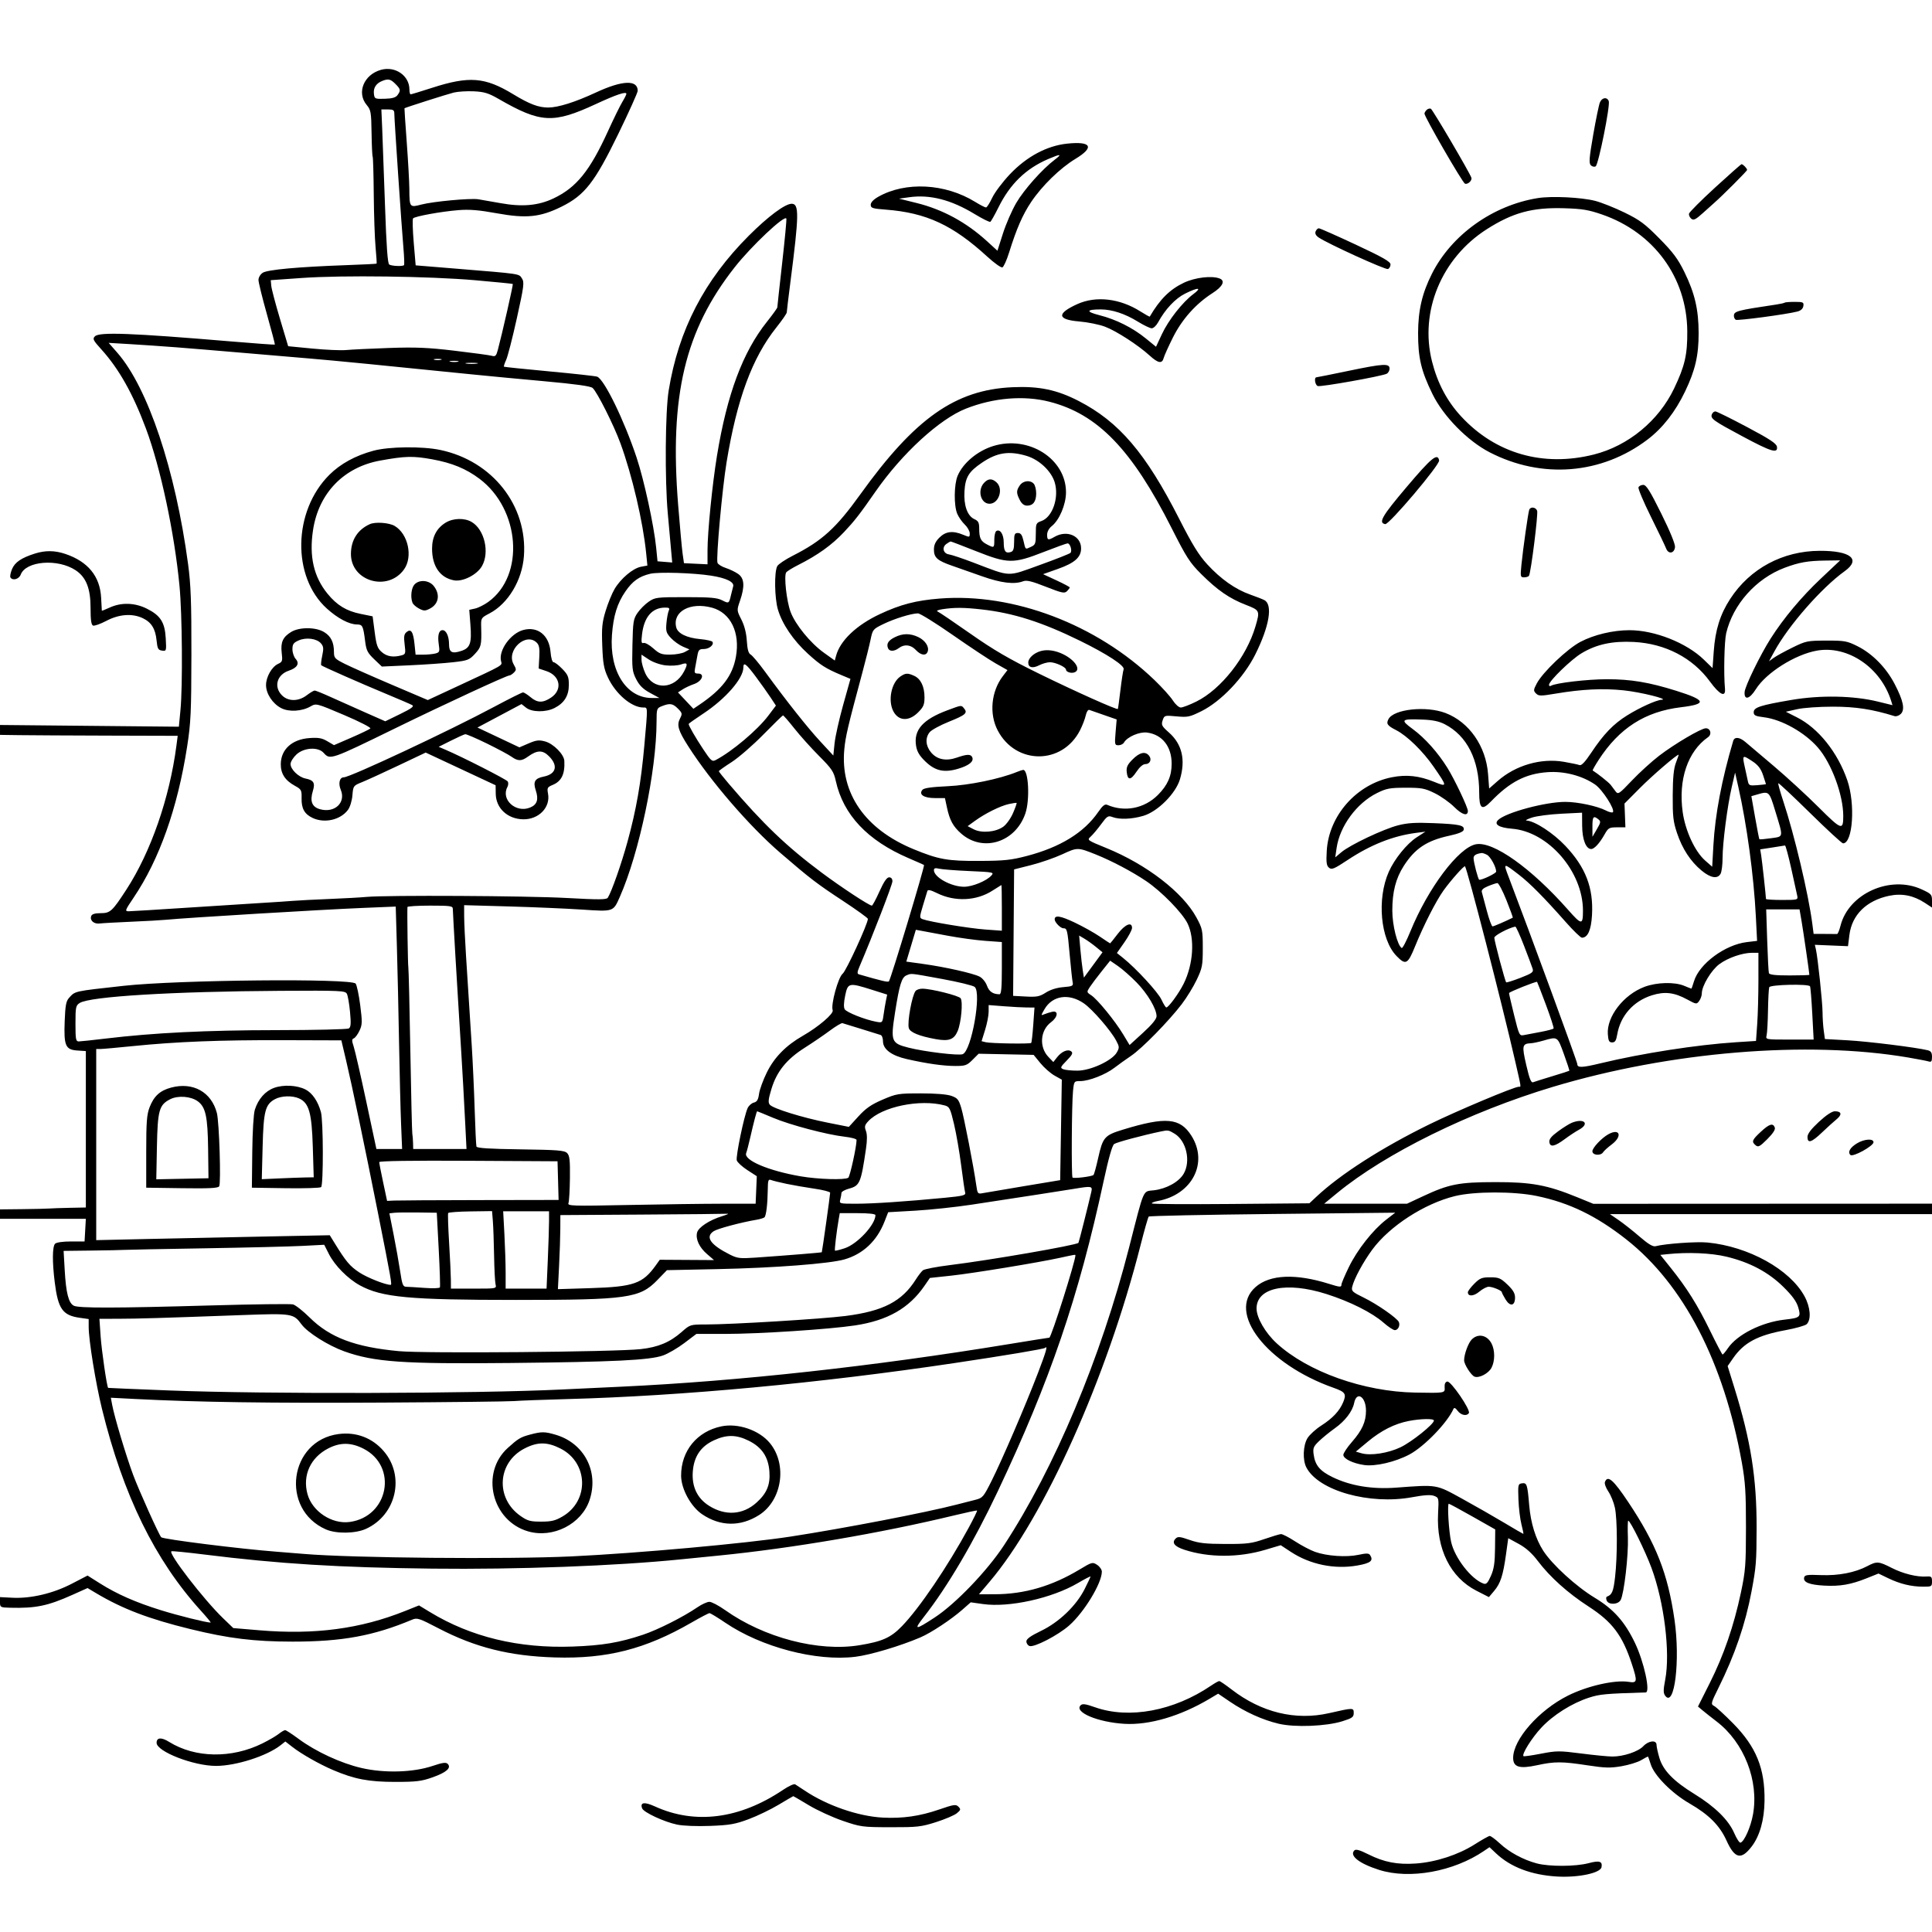 <svg version="1.1" width="1024" height="1024" xmlns="http://www.w3.org/2000/svg"><path d="M201.914 37.014 C 192.792 39.573,188.914 49.178,194.379 55.674 C 196.566 58.273,196.772 59.463,196.935 70.436 C 197.032 77.000,197.295 82.669,197.520 83.032 C 197.745 83.396,198.005 92.425,198.098 103.097 C 198.191 113.768,198.622 126.323,199.056 130.995 C 199.489 135.667,199.735 139.598,199.603 139.730 C 199.471 139.863,192.193 140.228,183.431 140.541 C 157.953 141.453,141.765 142.931,139.250 144.575 C 137.983 145.404,137.000 147.062,137.000 148.373 C 137.000 149.653,139.010 157.833,141.467 166.550 C 143.924 175.267,145.823 182.511,145.686 182.647 C 145.549 182.784,135.102 182.026,122.469 180.963 C 69.645 176.517,52.691 175.880,50.321 178.250 C 48.968 179.603,49.332 180.346,53.734 185.206 C 63.006 195.444,70.435 208.631,77.329 227.086 C 85.093 247.870,92.409 282.143,95.134 310.500 C 96.580 325.546,96.876 363.445,95.648 376.336 L 94.806 385.172 47.403 384.714 L -0.000 384.256 0.004 386.878 L 0.008 389.500 10.254 389.643 C 15.889 389.722,37.080 389.835,57.344 389.893 L 94.188 390.000 93.501 395.250 C 89.870 423.020,79.946 451.558,66.985 471.500 C 59.470 483.062,58.443 484.000,53.294 484.000 C 50.328 484.000,48.752 484.483,48.357 485.513 C 47.475 487.811,49.762 489.852,52.794 489.474 C 54.282 489.288,61.800 488.867,69.500 488.538 C 77.200 488.208,85.525 487.740,88.000 487.496 C 98.849 486.429,170.168 482.136,192.123 481.228 L 209.745 480.500 210.368 502.000 C 210.711 513.825,211.227 536.775,211.514 553.000 C 211.802 569.225,212.282 588.462,212.582 595.750 L 213.127 609.000 206.314 608.996 L 199.500 608.991 194.110 583.746 C 191.145 569.861,188.150 556.782,187.453 554.683 C 186.413 551.547,186.425 550.774,187.517 550.355 C 188.247 550.075,189.600 548.256,190.522 546.313 C 192.022 543.152,192.065 541.741,190.932 532.854 C 190.237 527.394,189.145 522.213,188.506 521.340 C 186.392 518.448,94.301 519.323,65.500 522.509 C 38.851 525.456,39.922 525.219,36.574 528.918 C 35.031 530.624,34.598 532.957,34.284 541.261 C 33.791 554.285,34.699 556.378,41.024 556.794 L 45.500 557.089 45.500 598.543 L 45.500 639.996 37.000 640.169 C 32.325 640.264,27.375 640.434,26.000 640.546 C 24.625 640.658,18.213 640.806,11.750 640.875 L 0.000 641.000 0.000 643.500 L 0.000 646.000 22.750 645.998 L 45.500 645.996 45.161 651.998 L 44.822 658.000 37.611 658.000 C 33.336 658.000,29.911 658.489,29.200 659.200 C 27.730 660.670,27.660 668.838,29.023 679.708 C 30.785 693.760,33.196 697.176,42.250 698.453 L 47.000 699.123 47.005 703.311 C 47.012 710.333,50.702 733.091,54.033 746.664 C 65.301 792.577,82.095 826.855,106.497 853.750 C 109.616 857.187,111.934 860.000,111.649 860.000 C 109.328 860.000,94.416 856.289,85.186 853.415 C 71.869 849.267,61.960 844.900,52.937 839.202 L 46.403 835.075 37.951 839.459 C 28.094 844.573,16.301 847.340,6.519 846.836 L -0.004 846.500 -0.002 849.250 C -0.000 851.883,0.222 852.006,5.250 852.134 C 18.976 852.485,25.277 851.183,38.452 845.273 L 46.404 841.706 50.952 844.416 C 64.917 852.737,78.881 858.061,100.839 863.436 C 121.223 868.427,134.621 870.073,155.000 870.092 C 181.230 870.117,198.035 867.037,218.402 858.473 C 221.096 857.340,222.131 857.678,232.405 863.035 C 251.841 873.168,270.067 877.737,294.000 878.473 C 321.626 879.324,342.061 874.114,366.529 859.983 C 371.275 857.242,375.559 855.000,376.049 855.000 C 376.539 855.000,380.269 857.258,384.337 860.019 C 403.547 873.052,432.582 880.671,453.358 878.130 C 461.297 877.159,477.196 872.417,487.903 867.827 C 493.462 865.444,504.149 858.381,510.035 853.200 L 514.507 849.264 521.004 850.183 C 534.849 852.142,557.525 847.134,571.250 839.087 C 574.962 836.911,578.000 835.338,578.000 835.593 C 578.000 835.848,576.594 838.841,574.877 842.245 C 570.405 851.102,561.322 859.808,551.750 864.412 C 546.280 867.043,544.000 868.676,544.000 869.963 C 544.000 870.966,544.728 872.065,545.617 872.407 C 548.034 873.334,560.752 866.770,566.690 861.530 C 574.659 854.497,584.000 839.104,584.000 833.003 C 584.000 831.927,582.875 830.309,581.500 829.408 C 579.084 827.825,578.774 827.907,572.250 831.839 C 557.540 840.704,542.948 844.962,527.187 844.987 L 518.875 845.000 524.498 838.372 C 553.482 804.207,586.693 730.164,604.518 659.969 C 606.539 652.011,608.487 645.190,608.846 644.811 C 609.206 644.432,638.750 643.813,674.500 643.435 L 739.500 642.747 734.707 646.452 C 727.653 651.905,719.391 662.398,714.927 671.573 C 712.767 676.013,711.000 680.176,711.000 680.823 C 711.000 682.348,710.305 682.310,704.409 680.461 C 686.722 674.916,673.052 675.503,665.501 682.133 C 650.125 695.634,671.348 723.055,706.874 735.588 C 713.025 737.758,713.733 738.816,711.938 743.151 C 710.013 747.796,706.356 751.711,700.352 755.552 C 697.395 757.443,694.084 760.455,692.992 762.245 C 690.631 766.117,690.342 773.841,692.411 777.800 C 698.859 790.143,725.897 797.730,748.522 793.545 C 754.882 792.368,758.297 792.163,760.097 792.847 C 762.608 793.801,762.644 793.960,762.212 802.190 C 761.228 820.933,768.751 836.078,782.547 843.126 L 789.150 846.500 791.913 843.232 C 795.299 839.226,796.661 835.042,798.209 823.887 L 799.405 815.274 804.968 818.308 C 808.748 820.369,811.970 823.243,815.016 827.270 C 821.528 835.880,830.994 844.381,841.989 851.493 C 854.557 859.623,859.910 866.733,864.896 881.922 C 867.972 891.290,867.820 892.155,863.224 891.420 C 855.936 890.254,841.354 893.559,831.047 898.712 C 815.670 906.400,802.000 921.934,802.000 931.721 C 802.000 936.634,805.335 937.643,814.778 935.585 C 823.987 933.580,827.902 933.591,841.449 935.664 C 850.656 937.072,853.518 937.147,859.428 936.133 C 863.294 935.470,867.955 934.044,869.786 932.964 C 871.616 931.884,873.242 931.000,873.399 931.000 C 873.555 931.000,874.220 932.791,874.876 934.980 C 876.661 940.937,885.969 950.380,895.456 955.857 C 905.751 961.800,911.450 967.511,915.085 975.527 C 919.462 985.181,922.867 985.974,928.460 978.641 C 932.726 973.048,935.110 964.563,935.242 954.500 C 935.468 937.267,930.823 925.846,918.517 913.376 C 914.108 908.908,909.618 904.787,908.540 904.219 C 906.662 903.229,906.759 902.827,910.888 894.493 C 919.528 877.057,925.087 860.816,928.342 843.500 C 930.793 830.459,930.990 827.997,931.036 809.848 C 931.103 783.449,927.975 763.661,919.326 735.778 L 915.690 724.055 918.595 719.856 C 924.296 711.616,931.590 707.717,946.358 705.016 C 951.780 704.024,956.842 702.586,957.607 701.822 C 960.090 699.338,959.572 692.822,956.434 687.056 C 948.675 672.801,926.757 660.656,905.000 658.556 C 899.169 657.993,882.671 659.168,877.500 660.514 C 876.074 660.885,873.635 659.424,869.000 655.422 C 865.425 652.336,860.424 648.391,857.888 646.655 L 853.275 643.500 938.637 643.500 L 1023.999 643.500 1024.000 640.735 L 1024.000 637.970 934.250 638.008 L 844.500 638.046 835.952 634.552 C 820.073 628.062,811.658 626.511,792.500 626.543 C 773.172 626.575,768.012 627.588,754.112 634.081 L 745.723 638.000 723.779 638.000 L 701.834 638.000 708.667 632.379 C 734.292 611.300,778.922 589.322,823.000 576.078 C 885.210 557.385,957.984 551.371,1011.434 560.507 C 1016.420 561.359,1021.288 562.299,1022.250 562.595 C 1023.644 563.025,1024.000 562.533,1024.000 560.176 C 1024.000 557.939,1023.451 557.081,1021.750 556.660 C 1015.698 555.162,990.138 551.981,979.366 551.385 L 967.233 550.713 966.616 546.217 C 966.277 543.744,965.996 539.421,965.991 536.610 C 965.982 531.389,963.448 507.408,962.454 503.134 L 961.904 500.767 970.689 501.134 L 979.475 501.500 980.229 495.500 C 981.563 484.887,989.267 477.307,1001.279 474.787 C 1008.033 473.370,1014.221 474.602,1020.250 478.564 L 1024.000 481.028 1024.000 477.459 C 1024.000 474.100,1023.672 473.739,1018.451 471.349 C 1001.838 463.743,979.838 473.605,975.525 490.591 C 974.896 493.069,974.070 495.075,973.691 495.048 C 973.311 495.022,970.358 495.000,967.129 495.000 L 961.258 495.000 960.581 489.750 C 958.547 473.956,951.111 442.566,945.128 424.509 C 943.489 419.564,942.324 415.342,942.539 415.127 C 942.754 414.913,950.312 421.996,959.336 430.868 C 968.359 439.741,976.239 447.000,976.848 447.000 C 982.033 447.000,983.441 426.125,979.103 413.552 C 973.993 398.745,963.759 385.944,952.464 380.233 L 946.540 377.237 952.520 375.888 C 955.893 375.127,964.167 374.545,971.500 374.551 C 983.564 374.562,992.277 375.899,1004.145 379.561 C 1005.049 379.840,1006.549 379.308,1007.477 378.380 C 1009.779 376.078,1008.804 371.374,1004.187 362.500 C 999.686 353.850,992.390 346.437,984.500 342.496 C 978.962 339.731,977.691 339.502,968.000 339.528 C 957.951 339.554,957.178 339.714,950.000 343.238 C 945.875 345.264,941.399 347.726,940.053 348.711 L 937.606 350.500 940.424 345.320 C 947.894 331.587,965.449 311.547,977.743 302.718 C 986.497 296.431,980.909 291.886,964.500 291.945 C 944.867 292.016,927.541 301.321,917.044 317.432 C 911.721 325.602,909.130 333.859,908.324 345.221 L 907.692 354.121 903.096 349.645 C 893.922 340.711,876.906 333.979,863.590 334.017 C 854.858 334.042,844.920 336.402,837.730 340.159 C 830.767 343.797,817.691 356.241,814.527 362.241 C 812.736 365.638,812.699 366.127,814.121 367.549 C 815.534 368.962,816.560 368.969,824.594 367.620 C 838.485 365.287,849.625 364.748,860.500 365.884 C 869.605 366.834,885.008 370.662,880.685 370.900 C 877.820 371.058,869.062 375.030,862.357 379.212 C 855.113 383.731,849.925 389.130,843.408 398.929 C 840.109 403.891,838.197 405.906,837.164 405.509 C 836.344 405.195,832.636 404.417,828.923 403.780 C 816.741 401.691,803.291 405.590,793.770 413.971 L 789.283 417.921 788.705 410.281 C 787.585 395.475,778.673 382.688,766.147 377.915 C 755.876 374.001,738.769 375.827,735.925 381.141 C 734.610 383.597,735.303 384.604,739.936 386.967 C 745.740 389.929,754.134 398.108,759.845 406.370 C 767.252 417.085,767.257 417.275,760.048 414.363 C 752.101 411.154,745.527 410.442,737.779 411.953 C 719.046 415.605,704.292 432.251,703.209 450.955 C 702.850 457.145,703.073 458.816,704.403 459.919 C 705.825 461.099,707.109 460.566,714.269 455.821 C 726.477 447.731,738.289 443.046,750.500 441.450 L 755.500 440.796 750.844 443.816 C 745.625 447.202,739.080 455.304,736.073 462.101 C 729.704 476.500,731.669 497.904,740.165 506.670 C 745.033 511.693,746.148 511.132,749.950 501.750 C 754.545 490.414,761.165 477.416,765.163 471.879 C 769.059 466.485,776.011 458.671,776.478 459.161 C 777.677 460.421,796.088 531.904,803.058 562.357 C 806.453 577.195,806.284 576.000,804.985 576.000 C 802.550 576.000,772.127 588.797,757.500 595.974 C 732.369 608.305,710.512 622.310,697.748 634.260 L 693.996 637.773 652.582 638.136 C 629.804 638.336,610.884 638.217,610.537 637.870 C 610.190 637.524,611.615 636.925,613.703 636.541 C 631.863 633.197,640.551 616.338,631.502 602.003 C 625.468 592.445,617.929 591.766,595.182 598.731 C 585.346 601.743,584.518 602.705,581.987 614.060 C 580.995 618.509,579.911 622.423,579.577 622.756 C 578.747 623.586,569.104 624.771,568.456 624.123 C 567.794 623.461,568.018 585.260,568.725 578.250 C 569.247 573.072,569.300 573.000,572.590 573.000 C 577.152 573.000,585.990 569.554,590.648 565.960 C 592.766 564.325,596.750 561.470,599.500 559.615 C 605.257 555.734,619.331 541.379,626.312 532.270 C 628.938 528.843,632.530 522.993,634.293 519.270 C 637.237 513.055,637.500 511.680,637.500 502.500 C 637.500 493.032,637.320 492.168,634.115 486.258 C 626.900 472.954,607.704 458.164,586.363 449.467 C 576.144 445.302,576.069 445.247,578.111 443.400 C 579.243 442.375,581.731 439.410,583.638 436.813 C 586.776 432.537,587.343 432.180,589.617 433.045 C 593.347 434.463,599.946 434.205,606.005 432.406 C 613.612 430.147,623.147 420.612,625.406 413.005 C 628.468 402.693,626.509 394.387,619.566 388.253 C 615.763 384.893,615.413 384.217,616.228 381.794 C 617.122 379.135,617.249 379.099,623.577 379.689 C 629.491 380.242,630.567 380.018,636.758 376.948 C 647.160 371.790,659.198 359.133,665.289 346.951 C 672.778 331.975,674.710 320.521,670.158 318.085 C 669.234 317.590,665.834 316.256,662.603 315.121 C 654.792 312.375,647.018 306.901,639.877 299.117 C 635.362 294.195,631.960 288.681,625.009 275.017 C 607.257 240.121,593.106 223.534,571.689 212.513 C 560.116 206.558,550.674 204.600,536.603 205.236 C 506.355 206.603,484.985 221.653,456.003 262.000 C 443.100 279.963,435.766 286.627,420.207 294.532 C 416.218 296.558,412.507 299.052,411.961 300.074 C 410.311 303.156,410.518 316.976,412.305 323.047 C 414.573 330.752,420.455 339.421,428.220 346.500 C 434.858 352.552,437.682 354.348,446.128 357.886 L 450.756 359.824 446.882 373.662 C 444.751 381.273,442.709 390.412,442.343 393.972 L 441.678 400.444 434.767 392.972 C 427.927 385.578,417.114 371.929,405.500 356.029 C 402.200 351.511,398.766 347.419,397.868 346.935 C 396.698 346.305,396.121 344.248,395.829 339.661 C 395.564 335.492,394.560 331.567,392.944 328.383 C 390.485 323.537,390.479 323.462,392.189 318.500 C 394.841 310.806,394.560 306.529,391.250 304.207 C 389.738 303.146,386.781 301.720,384.680 301.038 C 382.579 300.356,380.605 299.135,380.294 298.323 C 379.439 296.096,382.762 259.216,385.098 245.000 C 390.602 211.511,398.686 189.625,411.486 173.563 C 414.519 169.757,417.001 166.161,417.001 165.572 C 417.002 164.982,417.880 157.683,418.954 149.350 C 423.532 113.811,423.624 108.000,419.612 108.000 C 416.110 108.000,407.122 114.692,396.903 124.907 C 373.289 148.513,359.630 174.899,354.412 206.989 C 352.593 218.178,352.327 254.128,353.931 272.000 C 354.499 278.325,355.262 286.794,355.626 290.819 L 356.288 298.138 352.394 297.819 L 348.500 297.500 347.775 290.226 C 346.607 278.519,341.365 254.388,337.409 242.511 C 330.805 222.682,320.284 201.090,316.522 199.647 C 315.681 199.324,304.308 198.068,291.247 196.854 C 278.186 195.641,267.329 194.518,267.119 194.360 C 266.910 194.201,267.423 192.593,268.259 190.786 C 269.096 188.979,271.654 179.021,273.944 168.657 C 277.727 151.536,277.973 149.607,276.626 147.552 C 274.966 145.018,276.433 145.235,241.406 142.367 L 220.312 140.641 219.285 128.570 C 218.721 121.932,218.566 116.157,218.942 115.738 C 219.926 114.639,233.828 112.113,242.914 111.383 C 248.838 110.907,253.716 111.305,263.363 113.054 C 278.964 115.882,286.306 115.130,297.600 109.548 C 309.884 103.477,315.192 96.689,327.616 71.166 C 333.327 59.432,338.000 49.059,338.000 48.116 C 338.000 42.195,329.857 42.516,315.935 48.986 C 304.808 54.156,295.778 57.004,290.540 56.994 C 285.360 56.985,280.640 55.188,271.986 49.932 C 257.014 40.838,248.674 40.189,228.905 46.576 C 223.078 48.459,218.015 50.000,217.655 50.000 C 217.295 50.000,217.000 48.853,217.000 47.450 C 217.000 40.087,209.487 34.889,201.914 37.014 M209.545 44.455 C 212.363 47.273,212.493 47.944,210.692 50.407 C 209.742 51.706,207.891 52.238,203.942 52.348 C 198.678 52.495,198.489 52.408,198.178 49.690 C 197.823 46.598,199.337 44.220,202.465 42.952 C 205.769 41.613,206.955 41.865,209.545 44.455 M264.158 52.370 C 286.642 65.311,293.174 65.651,316.000 55.068 C 326.668 50.123,332.003 48.343,331.996 49.731 C 331.994 50.154,331.032 52.075,329.858 54.000 C 328.684 55.925,325.260 62.900,322.250 69.500 C 312.631 90.589,305.507 99.393,293.401 105.148 C 285.316 108.991,276.815 109.759,265.321 107.682 C 260.470 106.806,255.150 105.878,253.500 105.620 C 249.268 104.959,229.606 106.779,223.359 108.411 C 217.095 110.046,217.019 109.948,216.960 100.168 C 216.937 96.501,216.320 85.400,215.587 75.500 C 214.854 65.600,214.310 57.449,214.378 57.386 C 214.781 57.012,237.193 49.869,240.500 49.060 C 242.700 48.523,247.496 48.226,251.158 48.401 C 256.656 48.664,258.922 49.356,264.158 52.370 M847.997 54.250 C 847.469 55.487,845.871 63.202,844.447 71.393 C 842.301 83.736,842.083 86.512,843.179 87.607 C 843.905 88.333,845.055 88.584,845.734 88.165 C 847.232 87.239,853.535 55.838,852.674 53.593 C 851.783 51.270,849.108 51.646,847.997 54.250 M756.122 58.278 C 755.505 58.895,755.000 59.763,755.000 60.207 C 755.000 61.963,775.155 96.846,776.460 97.346 C 777.977 97.928,780.401 95.635,779.845 94.144 C 778.640 90.917,759.288 58.004,758.372 57.624 C 757.751 57.367,756.739 57.661,756.122 58.278 M209.000 60.264 C 209.000 63.447,212.878 120.661,213.815 131.289 C 214.241 136.123,214.381 140.285,214.128 140.539 C 213.384 141.283,207.608 141.038,206.302 140.208 C 205.453 139.668,204.800 130.564,204.063 108.973 C 203.490 92.213,202.822 73.888,202.578 68.250 L 202.135 58.000 205.567 58.000 C 208.467 58.000,209.000 58.352,209.000 60.264 M565.547 76.136 C 554.849 77.272,544.166 82.987,535.307 92.314 C 531.457 96.367,527.226 101.986,525.904 104.800 C 524.582 107.615,523.100 109.936,522.611 109.959 C 522.121 109.982,519.508 108.638,516.802 106.973 C 500.930 97.207,479.952 96.113,465.500 104.298 C 462.956 105.739,461.500 107.280,461.500 108.532 C 461.500 110.274,462.417 110.570,469.500 111.111 C 490.914 112.748,505.008 119.277,523.293 136.032 C 526.998 139.426,530.591 141.987,531.278 141.724 C 531.965 141.460,533.565 137.927,534.832 133.872 C 538.816 121.123,542.025 113.774,546.551 107.031 C 552.322 98.434,561.938 89.073,570.000 84.203 C 580.259 78.007,578.469 74.763,565.547 76.136 M559.000 84.668 C 552.445 89.623,542.782 100.483,538.636 107.553 C 536.361 111.432,533.186 118.720,531.580 123.748 L 528.659 132.889 523.216 127.915 C 512.153 117.803,499.638 111.010,485.749 107.576 L 476.500 105.290 481.831 104.540 C 492.871 102.987,504.070 105.857,516.563 113.442 C 520.726 115.969,524.472 117.826,524.889 117.569 C 525.305 117.311,527.274 113.816,529.264 109.800 C 535.344 97.532,543.723 89.391,555.472 84.337 C 562.247 81.423,563.177 81.510,559.000 84.668 M909.000 99.438 C 901.575 106.246,895.368 112.461,895.207 113.250 C 895.046 114.039,895.582 115.238,896.399 115.916 C 897.626 116.935,898.714 116.399,902.673 112.824 C 905.307 110.446,907.978 108.050,908.608 107.500 C 912.893 103.759,926.000 90.629,926.000 90.077 C 926.000 89.250,923.810 86.988,923.050 87.030 C 922.748 87.047,916.425 92.631,909.000 99.438 M815.000 105.001 C 791.154 108.872,769.384 124.430,758.983 145.033 C 753.765 155.370,751.654 164.394,751.620 176.500 C 751.584 189.607,753.225 196.572,759.248 208.866 C 765.018 220.645,777.796 233.668,789.527 239.725 C 817.188 254.007,848.828 251.463,873.193 232.998 C 881.221 226.914,887.926 218.335,893.122 207.500 C 898.511 196.262,900.337 188.388,900.312 176.500 C 900.286 164.050,898.252 155.355,892.736 144.121 C 889.332 137.188,886.741 133.716,879.502 126.385 C 871.807 118.594,869.120 116.598,861.000 112.641 C 855.775 110.095,848.800 107.319,845.500 106.471 C 838.078 104.566,822.349 103.808,815.000 105.001 M849.118 113.691 C 876.595 123.192,894.061 147.090,894.290 175.500 C 894.391 187.980,893.010 193.987,887.292 205.933 C 879.103 223.043,862.981 236.310,844.800 240.899 C 817.956 247.675,792.696 240.431,774.450 220.723 C 766.962 212.635,761.912 203.113,758.999 191.590 C 752.313 165.138,764.032 136.820,788.000 121.507 C 801.809 112.685,812.165 109.872,829.000 110.370 C 838.599 110.654,841.925 111.203,849.118 113.691 M414.557 139.483 C 413.150 151.937,412.000 162.467,412.000 162.885 C 412.000 163.302,409.514 166.761,406.475 170.572 C 393.676 186.622,385.367 208.903,380.023 241.500 C 377.539 256.656,375.000 282.020,375.000 291.688 L 375.000 299.095 368.759 298.798 L 362.518 298.500 361.808 293.512 C 361.417 290.769,360.344 279.069,359.423 267.512 C 354.812 209.662,363.027 175.172,389.401 141.652 C 398.331 130.302,416.044 113.631,416.791 115.873 C 416.968 116.404,415.963 127.029,414.557 139.483 M697.293 122.678 C 696.864 123.796,697.434 124.879,699.004 125.928 C 704.102 129.333,734.330 143.087,735.624 142.591 C 736.381 142.300,737.000 141.210,737.000 140.167 C 737.000 138.686,732.959 136.381,718.533 129.636 C 708.376 124.886,699.587 121.000,699.002 121.000 C 698.416 121.000,697.648 121.755,697.293 122.678 M252.000 148.543 C 262.725 149.482,271.637 150.368,271.804 150.513 C 272.087 150.757,266.208 176.645,263.893 185.350 C 263.014 188.653,262.560 189.112,260.685 188.583 C 259.483 188.245,250.625 187.036,241.000 185.897 C 226.718 184.207,220.282 183.939,206.000 184.440 C 196.375 184.778,186.250 185.269,183.500 185.530 C 180.750 185.792,172.702 185.442,165.616 184.753 L 152.733 183.500 148.400 169.022 C 146.017 161.059,143.939 153.184,143.783 151.522 L 143.500 148.500 160.000 147.333 C 181.682 145.799,227.547 146.402,252.000 148.543 M627.500 149.850 C 620.040 153.391,614.783 158.607,609.407 167.801 C 609.310 167.967,607.089 166.744,604.470 165.083 C 593.552 158.159,580.911 156.685,571.000 161.182 C 559.971 166.185,560.301 169.404,571.943 170.375 C 576.410 170.747,582.549 171.982,585.586 173.118 C 591.597 175.367,603.233 182.884,609.360 188.476 C 613.828 192.554,615.948 192.918,616.773 189.750 C 617.095 188.512,619.304 183.611,621.682 178.858 C 626.510 169.205,633.809 161.017,642.590 155.399 C 648.069 151.894,649.580 148.820,646.418 147.607 C 642.241 146.004,633.391 147.053,627.500 149.850 M632.518 155.862 C 626.772 160.146,619.305 169.660,615.814 177.145 L 612.714 183.790 607.301 179.381 C 600.336 173.708,591.563 169.307,582.767 167.073 C 575.369 165.194,575.623 164.000,583.423 164.000 C 589.366 164.000,596.279 166.271,603.041 170.444 C 606.209 172.400,609.542 174.000,610.447 174.000 C 611.352 174.000,612.860 172.594,613.797 170.875 C 617.601 163.895,622.944 158.207,628.118 155.628 C 635.075 152.162,637.320 152.281,632.518 155.862 M945.917 160.405 C 945.688 160.627,943.700 161.078,941.500 161.406 C 920.467 164.541,919.000 164.937,919.000 167.476 C 919.000 168.249,919.443 169.156,919.985 169.491 C 920.950 170.087,947.202 166.571,952.706 165.108 C 954.512 164.628,955.613 163.594,955.820 162.183 C 956.111 160.192,955.707 160.000,951.236 160.000 C 948.540 160.000,946.146 160.182,945.917 160.405 M93.500 184.085 C 100.650 184.636,116.625 185.962,129.000 187.031 C 141.375 188.100,157.350 189.458,164.500 190.048 C 176.059 191.003,206.639 193.996,250.000 198.417 C 257.975 199.230,275.300 200.871,288.500 202.063 C 304.991 203.553,312.998 204.668,314.093 205.628 C 316.476 207.719,325.331 225.327,328.864 235.000 C 335.035 251.899,340.812 276.583,342.469 293.126 L 343.133 299.753 339.729 300.391 C 335.456 301.193,328.965 306.678,325.704 312.243 C 324.332 314.584,322.214 319.777,320.998 323.781 C 319.121 329.962,318.851 332.759,319.212 342.281 C 319.566 351.624,320.064 354.420,322.184 359.000 C 326.243 367.768,334.734 375.000,340.968 375.000 C 343.407 375.000,343.382 374.097,341.522 395.000 C 339.763 414.765,337.250 429.144,332.592 446.116 C 329.388 457.786,324.137 472.721,322.153 475.806 C 321.467 476.872,317.487 476.899,300.407 475.953 C 279.349 474.786,204.821 474.389,194.210 475.387 C 191.070 475.682,182.200 476.174,174.500 476.480 C 166.800 476.786,158.025 477.240,155.000 477.488 C 151.975 477.736,145.225 478.188,140.000 478.492 C 134.775 478.797,117.000 479.933,100.500 481.017 C 84.000 482.100,69.474 482.990,68.220 482.994 C 66.087 483.000,66.257 482.529,70.837 475.742 C 84.465 455.545,94.091 428.385,99.169 395.797 C 101.143 383.130,101.402 377.567,101.448 347.000 C 101.490 319.120,101.153 309.910,99.690 299.000 C 93.004 249.149,78.402 205.500,62.224 187.006 L 57.607 181.728 69.054 182.405 C 75.349 182.777,86.350 183.533,93.500 184.085 M233.750 190.689 C 232.787 190.941,231.213 190.941,230.250 190.689 C 229.287 190.438,230.075 190.232,232.000 190.232 C 233.925 190.232,234.713 190.438,233.750 190.689 M242.762 191.687 C 241.806 191.937,240.006 191.946,238.762 191.707 C 237.518 191.468,238.300 191.263,240.500 191.252 C 242.700 191.241,243.718 191.437,242.762 191.687 M252.750 192.716 C 251.238 192.945,248.762 192.945,247.250 192.716 C 245.738 192.487,246.975 192.300,250.000 192.300 C 253.025 192.300,254.262 192.487,252.750 192.716 M715.000 196.508 C 705.925 198.395,698.163 199.952,697.750 199.969 C 696.386 200.025,696.972 204.052,698.426 204.610 C 699.971 205.203,732.539 199.388,735.000 198.079 C 735.825 197.641,736.500 196.431,736.500 195.391 C 736.500 192.530,733.349 192.693,715.000 196.508 M556.234 212.932 C 581.818 219.475,599.919 238.211,621.032 280.000 C 628.876 295.525,630.648 298.270,636.737 304.322 C 645.324 312.856,651.621 317.203,660.250 320.554 C 667.801 323.486,667.877 323.656,665.402 332.068 C 660.645 348.245,647.145 365.389,634.090 371.835 C 630.565 373.576,626.858 375.000,625.853 375.000 C 624.833 375.000,622.968 373.343,621.633 371.250 C 620.317 369.188,615.924 364.313,611.870 360.419 C 581.126 330.879,537.075 314.163,498.090 317.243 C 485.468 318.241,477.302 320.363,466.346 325.495 C 453.942 331.304,445.289 339.534,443.141 347.563 L 442.463 350.099 436.734 345.996 C 429.524 340.833,421.555 331.073,419.013 324.294 C 416.901 318.661,415.415 305.196,416.705 303.381 C 417.142 302.766,419.975 301.014,423.000 299.488 C 433.434 294.225,440.840 288.913,447.322 282.042 C 452.946 276.079,455.624 272.636,463.977 260.624 C 478.073 240.350,498.016 222.054,512.000 216.565 C 526.718 210.788,542.714 209.474,556.234 212.932 M907.332 219.578 C 906.457 221.858,907.941 222.926,923.741 231.380 C 938.893 239.487,942.360 240.526,941.820 236.794 C 941.571 235.077,938.068 232.765,926.000 226.354 C 917.475 221.826,909.923 218.093,909.219 218.060 C 908.514 218.027,907.665 218.710,907.332 219.578 M526.324 236.439 C 518.003 239.041,510.371 245.455,507.551 252.218 C 505.639 256.802,505.525 267.930,507.346 272.282 C 508.087 274.052,509.879 276.625,511.329 278.000 C 512.779 279.375,513.973 281.490,513.983 282.699 C 513.999 284.821,513.878 284.847,510.532 283.449 C 505.042 281.155,501.248 281.598,497.923 284.923 C 495.831 287.015,495.000 288.819,495.000 291.268 C 495.000 295.529,496.782 297.131,504.500 299.810 C 507.800 300.956,515.000 303.488,520.500 305.438 C 530.591 309.014,537.589 309.867,542.265 308.090 C 544.125 307.382,546.823 308.030,554.355 310.993 C 562.899 314.353,564.226 314.631,565.525 313.332 C 566.336 312.521,567.000 311.636,567.000 311.366 C 567.000 311.096,563.817 309.401,559.926 307.599 L 552.852 304.322 560.676 301.551 C 569.623 298.381,573.000 295.389,573.000 290.633 C 573.000 284.024,565.546 280.758,559.000 284.500 C 555.503 286.499,555.000 286.360,555.000 283.394 C 555.000 281.830,555.965 280.029,557.412 278.890 C 561.492 275.681,565.000 267.372,565.000 260.918 C 565.000 243.134,545.132 230.559,526.324 236.439 M197.926 238.895 C 188.344 241.482,180.459 245.796,174.550 251.684 C 155.257 270.913,154.626 305.739,173.266 322.569 C 179.018 327.763,185.040 330.944,189.183 330.978 C 192.170 331.002,192.502 331.688,193.547 340.000 C 194.138 344.700,194.831 346.066,198.314 349.395 L 202.389 353.290 216.945 352.631 C 224.950 352.269,235.325 351.542,240.000 351.016 C 247.899 350.127,248.730 349.811,251.750 346.544 C 255.054 342.971,255.292 341.956,255.035 332.500 C 254.900 327.536,254.932 327.483,259.467 325.102 C 269.315 319.931,276.743 307.574,277.685 294.794 C 279.657 268.039,261.050 244.353,233.471 238.511 C 223.826 236.468,206.212 236.658,197.926 238.895 M544.061 241.611 C 550.758 243.599,557.222 249.670,559.015 255.655 C 561.428 263.710,557.860 274.107,551.979 276.157 C 549.140 277.147,549.000 277.466,549.000 282.937 C 549.000 288.167,548.765 288.786,546.371 289.877 C 543.296 291.278,543.613 291.550,542.434 286.500 C 541.728 283.478,541.011 282.500,539.500 282.500 C 537.780 282.500,537.500 283.167,537.500 287.264 C 537.500 290.914,537.093 292.156,535.759 292.578 C 532.966 293.462,532.000 292.174,532.000 287.563 C 532.000 283.202,530.065 280.223,528.044 281.473 C 527.470 281.828,527.000 283.891,527.000 286.059 C 527.000 290.512,526.951 290.543,523.072 288.537 C 519.773 286.831,519.000 285.226,519.000 280.079 C 519.000 277.021,518.525 276.105,516.448 275.158 C 512.709 273.454,510.715 267.816,511.194 260.297 C 511.664 252.914,513.469 249.975,520.437 245.249 C 528.439 239.821,534.757 238.848,544.061 241.611 M229.000 243.431 C 239.571 245.349,247.015 248.409,254.142 253.766 C 275.727 269.992,278.252 304.939,258.855 318.990 C 256.671 320.572,253.497 322.171,251.802 322.543 L 248.721 323.220 249.330 331.124 C 250.086 340.922,249.211 343.445,244.521 344.993 C 239.556 346.632,238.000 345.790,238.000 341.466 C 238.000 337.265,236.501 334.000,234.572 334.000 C 232.586 334.000,231.844 336.775,232.557 341.533 C 233.126 345.328,232.966 345.777,230.842 346.346 C 229.554 346.690,226.650 346.979,224.390 346.986 L 220.280 347.000 219.697 341.358 C 219.021 334.807,217.844 333.055,215.452 335.040 C 214.152 336.119,213.951 337.451,214.465 341.566 C 215.066 346.377,214.951 346.781,212.806 347.355 C 208.419 348.530,205.100 347.990,202.392 345.661 C 200.072 343.665,199.514 342.101,198.587 334.996 L 197.500 326.669 191.097 325.366 C 183.587 323.838,178.620 320.813,173.640 314.736 C 166.278 305.751,163.796 294.922,165.906 280.987 C 168.871 261.403,182.188 247.612,201.515 244.108 C 214.765 241.706,218.931 241.604,229.000 243.431 M745.590 258.075 C 732.424 273.625,730.430 277.074,734.189 277.798 C 736.228 278.191,763.208 246.316,762.768 244.034 C 761.973 239.903,758.738 242.547,745.590 258.075 M521.488 256.013 C 517.919 259.957,519.829 267.000,524.467 267.000 C 529.404 267.000,531.982 259.104,528.171 255.655 C 525.743 253.458,523.702 253.567,521.488 256.013 M540.557 257.223 C 538.611 260.000,538.606 261.337,540.526 265.050 C 541.559 267.048,542.810 268.000,544.403 268.000 C 547.568 268.000,549.200 265.788,549.200 261.500 C 549.200 259.545,548.650 257.283,547.978 256.473 C 546.171 254.297,542.335 254.684,540.557 257.223 M868.434 258.310 C 868.158 259.031,871.130 266.064,875.040 273.939 C 878.949 281.815,882.566 289.358,883.077 290.702 C 884.278 293.862,887.394 293.393,887.791 289.991 C 887.971 288.455,885.187 281.655,880.528 272.250 C 874.517 260.118,872.560 257.000,870.955 257.000 C 869.845 257.000,868.711 257.590,868.434 258.310 M810.505 270.250 C 809.917 271.948,807.230 290.924,806.398 299.250 C 805.760 305.635,805.836 306.000,807.803 306.000 C 808.946 306.000,810.111 305.630,810.391 305.177 C 811.433 303.490,815.341 272.330,814.714 270.698 C 813.957 268.723,811.137 268.423,810.505 270.250 M236.241 276.995 C 231.429 279.928,229.008 284.540,229.004 290.782 C 228.997 300.090,233.211 306.198,240.594 307.584 C 245.293 308.465,252.809 304.649,255.448 300.041 C 259.612 292.769,256.794 280.672,250.001 276.660 C 246.219 274.426,240.215 274.572,236.241 276.995 M196.000 277.820 C 189.505 280.763,186.000 286.312,186.000 293.648 C 186.000 308.160,205.587 313.815,214.158 301.778 C 218.941 295.061,216.317 282.959,209.165 278.750 C 206.209 277.011,198.923 276.496,196.000 277.820 M517.450 292.176 C 534.228 298.830,537.073 298.860,553.201 292.554 C 559.606 290.049,565.301 288.000,565.856 288.000 C 567.231 288.000,568.406 291.994,567.343 293.057 C 566.872 293.528,559.570 296.408,551.117 299.458 C 533.498 305.814,536.157 305.908,516.000 298.211 C 510.225 296.006,504.380 294.043,503.010 293.851 C 499.932 293.417,499.087 290.141,501.582 288.316 C 502.572 287.592,503.611 287.000,503.891 287.000 C 504.171 287.000,510.272 289.329,517.450 292.176 M18.500 293.399 C 11.333 295.665,7.901 297.993,6.389 301.610 C 5.590 303.523,5.202 305.518,5.527 306.044 C 6.691 307.928,10.047 307.007,10.982 304.548 C 13.741 297.292,30.629 295.962,40.099 302.256 C 45.660 305.952,48.000 311.871,48.000 322.243 C 48.000 328.638,48.364 331.202,49.324 331.571 C 50.052 331.850,53.247 330.711,56.425 329.039 C 63.127 325.514,70.111 325.010,75.674 327.649 C 80.237 329.815,82.366 333.246,82.990 339.441 C 83.432 343.824,83.817 344.545,85.868 344.835 C 88.191 345.164,88.228 345.042,87.848 338.313 C 87.368 329.819,85.058 326.204,77.797 322.586 C 71.459 319.428,64.349 319.205,58.250 321.973 C 55.913 323.034,53.989 323.812,53.975 323.701 C 53.961 323.590,53.793 320.486,53.601 316.802 C 53.010 305.474,46.658 297.678,34.715 293.624 C 29.094 291.716,24.042 291.646,18.500 293.399 M965.109 306.640 C 954.763 316.400,945.379 327.606,938.473 338.448 C 932.989 347.059,924.888 363.696,924.679 366.777 C 924.371 371.325,927.336 370.585,930.639 365.290 C 936.068 356.587,951.433 346.881,963.008 344.842 C 979.404 341.954,996.901 353.851,1002.399 371.628 L 1003.058 373.757 995.279 371.848 C 982.453 368.700,964.881 368.363,949.563 370.971 C 932.960 373.798,929.500 374.925,929.500 377.504 C 929.500 379.170,930.390 379.609,934.880 380.157 C 944.288 381.305,956.491 388.148,963.513 396.213 C 970.725 404.495,976.962 421.316,976.967 432.500 C 976.971 440.301,976.032 439.967,963.880 427.840 C 957.621 421.594,946.923 411.762,940.106 405.992 C 933.289 400.221,926.539 394.504,925.106 393.286 C 921.949 390.603,919.317 390.386,918.616 392.750 C 912.574 413.152,909.050 431.722,908.141 447.944 L 907.500 459.387 903.756 456.095 C 898.336 451.330,893.239 440.312,891.854 430.371 C 889.464 413.203,894.531 398.262,905.304 390.712 C 907.443 389.213,906.635 386.000,904.119 386.000 C 901.642 386.000,887.598 394.265,879.386 400.554 C 875.431 403.584,868.934 409.495,864.950 413.690 C 858.098 420.903,857.627 421.213,856.271 419.408 C 855.483 418.359,854.312 416.805,853.669 415.955 C 852.773 414.771,846.833 410.031,844.166 408.373 C 843.983 408.259,845.383 405.766,847.278 402.833 C 858.199 385.927,871.918 377.137,890.950 374.852 C 904.928 373.173,904.331 371.109,888.426 366.127 C 873.966 361.597,864.373 359.999,851.662 360.004 C 841.327 360.007,824.450 361.986,822.037 363.477 C 821.467 363.830,821.000 363.603,821.000 362.972 C 821.000 360.948,832.676 349.604,838.174 346.287 C 846.118 341.495,854.595 339.657,865.999 340.254 C 882.646 341.125,897.136 348.662,906.294 361.213 C 911.490 368.335,914.730 369.861,914.266 364.969 C 913.538 357.285,913.924 339.815,914.915 335.618 C 918.526 320.323,930.773 306.609,945.895 300.930 C 953.559 298.052,958.142 297.238,967.414 297.110 L 975.328 297.000 965.109 306.640 M376.910 305.112 C 384.935 306.367,389.285 308.485,388.598 310.802 C 388.322 311.736,387.786 313.850,387.409 315.500 C 386.401 319.913,386.271 319.987,382.741 318.169 C 380.110 316.814,376.476 316.500,363.426 316.500 C 348.080 316.500,347.193 316.609,343.836 318.910 C 341.902 320.235,339.235 322.900,337.910 324.832 C 335.701 328.051,335.475 329.476,335.202 341.922 C 334.928 354.441,335.084 355.851,337.202 360.000 C 338.895 363.316,340.816 365.217,344.500 367.227 L 349.500 369.953 345.500 369.955 C 331.949 369.959,322.906 355.656,324.350 336.500 C 325.116 326.339,327.136 319.812,331.473 313.492 C 335.245 307.996,338.762 305.489,344.643 304.106 C 349.077 303.063,367.477 303.637,376.910 305.112 M219.655 309.829 C 217.987 311.672,217.472 316.462,218.621 319.455 C 218.963 320.346,220.538 321.744,222.121 322.563 C 224.670 323.881,225.330 323.881,227.879 322.563 C 232.548 320.148,233.420 315.075,229.927 310.635 C 227.415 307.441,222.187 307.031,219.655 309.829 M377.477 322.115 C 387.287 324.839,392.342 335.284,390.052 348.097 C 388.243 358.220,382.750 365.398,370.500 373.651 L 367.500 375.672 363.424 371.337 L 359.348 367.002 361.769 365.416 C 363.100 364.543,365.834 363.263,367.845 362.570 C 372.144 361.088,373.718 357.000,369.990 357.000 C 368.180 357.000,367.927 356.566,368.386 354.250 C 368.686 352.738,369.222 349.813,369.577 347.750 C 370.141 344.476,370.574 344.000,372.989 344.000 C 375.863 344.000,378.585 341.755,377.615 340.185 C 377.308 339.689,374.417 339.044,371.191 338.751 C 364.010 338.100,359.232 335.771,358.417 332.525 C 356.307 324.120,365.876 318.895,377.477 322.115 M354.430 323.750 C 353.998 324.712,353.454 327.677,353.220 330.338 C 352.847 334.588,353.142 335.546,355.648 338.211 C 357.216 339.881,360.058 341.912,361.961 342.725 L 365.423 344.203 362.961 345.566 C 361.608 346.316,358.139 346.945,355.253 346.965 C 350.686 346.995,349.519 346.565,346.253 343.645 C 344.189 341.800,341.868 340.510,341.095 340.780 C 339.959 341.176,339.805 340.294,340.291 336.189 C 341.370 327.079,345.587 322.135,352.357 322.040 C 354.716 322.007,355.077 322.305,354.430 323.750 M520.500 323.035 C 537.194 324.925,552.272 329.738,572.368 339.590 C 586.735 346.634,596.266 352.865,595.545 354.743 C 595.241 355.536,594.474 360.531,593.841 365.843 C 593.208 371.154,592.600 375.622,592.490 375.772 C 592.042 376.380,570.241 366.619,550.910 357.155 C 534.900 349.317,526.780 344.593,514.410 335.921 C 505.659 329.788,497.825 324.485,497.000 324.138 C 496.087 323.754,497.066 323.267,499.500 322.895 C 505.912 321.915,510.901 321.949,520.500 323.035 M505.000 336.572 C 514.075 342.905,524.308 349.679,527.740 351.624 L 533.979 355.161 531.509 358.399 C 525.329 366.502,524.209 378.343,528.793 387.118 C 538.406 405.520,563.106 405.454,572.470 387.000 C 573.726 384.525,575.077 381.006,575.472 379.179 C 575.874 377.319,576.698 376.038,577.345 376.266 C 577.980 376.491,581.505 377.719,585.178 378.997 L 591.857 381.319 591.283 388.160 C 590.742 394.620,590.826 395.000,592.805 395.000 C 593.958 395.000,595.260 394.372,595.700 393.603 C 597.449 390.549,603.952 387.730,607.999 388.273 C 616.026 389.350,621.000 395.664,621.000 404.779 C 621.000 411.329,618.855 416.198,613.696 421.356 C 606.515 428.537,596.044 430.574,586.846 426.578 C 585.616 426.044,584.411 426.996,582.137 430.300 C 574.588 441.274,562.088 448.992,544.304 453.663 C 535.892 455.871,532.299 456.247,519.000 456.309 C 502.128 456.388,497.456 455.549,484.112 450.046 C 458.528 439.496,445.318 420.440,447.494 397.221 C 448.140 390.325,449.292 385.426,457.066 356.500 C 458.840 349.900,460.802 342.025,461.426 339.000 C 462.533 333.633,462.697 333.433,468.242 330.739 C 474.075 327.905,482.950 325.161,486.500 325.094 C 487.600 325.073,495.925 330.238,505.000 336.572 M154.314 334.950 C 149.912 337.634,148.653 340.424,149.317 346.027 C 149.824 350.309,149.653 350.837,147.435 351.848 C 144.088 353.373,141.008 358.762,141.004 363.102 C 140.999 367.664,144.465 372.941,149.020 375.309 C 153.146 377.453,159.985 377.064,164.587 374.422 C 167.576 372.707,167.632 372.721,182.366 378.977 C 190.513 382.436,196.764 385.636,196.295 386.105 C 195.826 386.574,191.298 388.755,186.233 390.952 L 177.024 394.946 173.479 392.855 C 170.636 391.178,168.753 390.850,163.954 391.197 C 154.782 391.860,148.928 397.170,148.821 404.921 C 148.750 410.026,151.086 413.638,156.307 416.495 C 159.711 418.358,159.946 418.794,159.850 423.057 C 159.727 428.508,161.372 431.474,165.642 433.500 C 171.990 436.513,180.449 434.594,184.433 429.238 C 185.531 427.762,186.548 424.436,186.788 421.538 C 187.204 416.524,187.291 416.405,191.856 414.567 C 194.410 413.538,203.052 409.587,211.061 405.786 L 225.622 398.875 244.154 407.538 L 262.686 416.202 262.755 420.744 C 262.871 428.411,269.034 434.121,277.329 434.246 C 285.575 434.371,291.824 427.907,290.464 420.658 C 289.895 417.624,290.120 417.193,292.869 416.054 C 297.620 414.086,299.462 410.318,299.111 403.285 C 298.939 399.840,293.330 394.166,288.924 392.980 C 285.653 392.099,284.253 392.266,280.166 394.024 L 275.301 396.117 264.182 390.863 L 253.063 385.609 264.738 379.394 L 276.413 373.179 278.841 375.090 C 281.950 377.535,289.293 377.613,293.929 375.248 C 299.092 372.616,301.500 368.714,301.500 362.982 C 301.500 358.784,301.024 357.620,298.054 354.556 C 296.158 352.600,294.077 351.000,293.428 351.000 C 292.719 351.000,292.065 348.800,291.791 345.492 C 291.061 336.687,285.014 331.842,277.336 333.910 C 270.603 335.723,264.150 344.767,265.566 350.407 C 266.184 352.869,267.543 352.084,242.619 363.667 L 226.739 371.047 207.619 362.900 C 197.104 358.420,185.912 353.453,182.750 351.862 C 177.434 349.190,177.000 348.713,177.000 345.551 C 177.000 340.421,175.416 337.224,171.775 335.004 C 167.368 332.318,158.676 332.291,154.314 334.950 M474.296 337.724 C 470.817 339.456,469.740 341.158,470.638 343.500 C 471.364 345.390,473.919 345.376,476.441 343.468 C 479.327 341.285,482.803 341.685,485.412 344.500 C 488.042 347.338,490.776 347.747,491.663 345.436 C 492.641 342.888,490.433 339.433,486.692 337.658 C 482.386 335.615,478.489 335.635,474.296 337.724 M170.135 341.020 C 171.484 342.603,171.599 343.744,170.789 347.540 C 170.250 350.071,170.013 352.346,170.264 352.597 C 170.905 353.238,191.254 362.207,205.222 368.004 C 211.670 370.680,217.636 373.257,218.482 373.730 C 219.639 374.378,218.064 375.543,212.112 378.446 L 204.204 382.301 193.352 377.511 C 187.383 374.876,179.174 371.209,175.109 369.361 C 171.044 367.512,167.302 366.000,166.792 366.000 C 166.283 366.000,164.392 367.125,162.589 368.500 C 158.193 371.853,152.781 371.871,149.455 368.545 C 144.962 364.053,146.746 357.606,153.071 355.476 C 157.574 353.960,158.911 351.664,156.708 349.230 C 155.769 348.192,155.000 345.894,155.000 344.123 C 155.000 341.454,155.556 340.656,158.250 339.457 C 162.265 337.671,167.914 338.414,170.135 341.020 M284.518 340.661 C 285.788 341.931,286.099 343.734,285.839 348.321 L 285.500 354.320 289.599 355.693 C 296.947 358.154,298.271 365.574,292.102 369.718 C 287.724 372.658,284.868 372.601,281.182 369.500 C 279.548 368.125,277.753 367.000,277.193 367.000 C 276.633 367.000,269.723 370.453,261.837 374.673 C 238.205 387.322,185.551 412.000,182.196 412.000 C 179.979 412.000,179.203 415.242,180.613 418.615 C 183.443 425.390,177.408 431.056,169.643 428.912 C 165.346 427.725,164.149 424.679,165.830 419.204 C 167.131 414.963,166.269 413.504,161.952 412.640 C 158.226 411.895,154.000 407.807,154.000 404.947 C 154.000 403.767,155.398 401.497,157.106 399.901 C 161.041 396.225,168.562 395.754,171.500 399.000 C 174.990 402.857,175.026 402.845,209.737 385.885 C 235.766 373.167,268.545 358.000,270.000 358.000 C 270.471 358.000,271.539 357.318,272.373 356.484 C 273.727 355.130,273.718 354.671,272.287 352.178 C 268.070 344.829,278.688 334.830,284.518 340.661 M551.643 345.068 C 547.926 346.130,545.000 348.825,545.000 351.186 C 545.000 353.852,547.323 354.401,550.860 352.572 C 552.532 351.708,555.070 351.000,556.500 351.000 C 559.405 351.000,565.000 353.579,565.000 354.919 C 565.000 356.161,567.736 357.039,569.500 356.362 C 573.100 354.980,569.941 349.925,563.500 346.760 C 559.348 344.720,555.022 344.102,551.643 345.068 M352.753 352.657 C 355.541 352.987,359.212 352.773,360.911 352.181 C 364.410 350.961,364.740 351.669,362.602 355.802 C 357.601 365.473,346.180 366.019,341.990 356.788 C 340.920 354.429,340.034 351.256,340.022 349.736 L 340.000 346.972 343.842 349.514 C 346.047 350.973,349.844 352.313,352.753 352.657 M400.656 358.750 C 403.416 362.462,406.929 367.408,408.464 369.741 L 411.254 373.982 407.220 379.325 C 401.467 386.945,388.058 398.259,379.375 402.820 C 377.439 403.837,376.854 403.338,372.769 397.196 C 368.661 391.018,365.000 384.664,365.000 383.713 C 365.000 383.500,368.488 381.026,372.750 378.216 C 384.587 370.410,394.000 359.580,394.000 353.765 C 394.000 350.690,395.500 351.814,400.656 358.750 M477.117 358.631 C 472.414 361.925,470.545 371.285,473.463 376.928 C 476.193 382.208,481.710 382.490,486.600 377.600 C 489.492 374.708,490.000 373.505,490.000 369.550 C 490.000 363.885,488.026 359.789,484.528 358.195 C 481.064 356.616,479.895 356.685,477.117 358.631 M359.278 375.551 C 361.626 377.899,361.719 378.313,360.448 380.762 C 358.604 384.317,359.435 387.157,364.763 395.500 C 376.680 414.164,397.228 437.962,413.580 452.041 C 429.530 465.773,432.783 468.266,446.750 477.461 C 454.038 482.259,460.000 486.558,460.000 487.016 C 460.000 489.605,448.501 514.605,446.635 516.073 C 444.247 517.951,440.246 532.592,441.340 535.444 C 442.023 537.222,433.862 544.216,425.568 548.961 C 416.577 554.105,410.422 560.368,406.442 568.420 C 404.468 572.415,402.606 577.520,402.305 579.764 C 401.885 582.895,401.244 583.973,399.550 584.398 C 398.336 584.703,396.851 586.032,396.249 587.352 C 394.347 591.527,389.884 613.059,390.511 615.036 C 390.842 616.078,393.364 618.389,396.116 620.172 L 401.120 623.415 400.810 630.704 L 400.500 637.992 383.000 638.000 C 373.375 638.005,350.911 638.305,333.081 638.667 C 303.120 639.275,300.710 639.199,301.298 637.665 C 301.649 636.751,301.997 630.778,302.071 624.391 C 302.182 614.846,301.915 612.486,300.569 611.139 C 299.167 609.735,295.628 609.454,275.909 609.182 C 259.306 608.952,252.785 608.534,252.525 607.682 C 252.327 607.032,251.903 598.147,251.583 587.938 C 251.262 577.729,250.559 562.429,250.021 553.938 C 248.716 533.372,248.142 524.372,246.994 506.500 C 246.464 498.250,246.024 488.858,246.015 485.629 L 246.000 479.758 269.750 480.432 C 282.813 480.803,300.184 481.549,308.353 482.090 C 325.355 483.216,324.991 483.338,328.531 475.334 C 338.840 452.023,347.955 408.514,347.990 382.443 C 348.000 375.678,348.114 375.341,350.750 374.299 C 355.060 372.596,356.541 372.813,359.278 375.551 M502.227 376.435 C 489.073 381.321,484.150 386.912,485.548 395.377 C 486.050 398.418,487.342 400.575,490.475 403.600 C 495.667 408.613,500.394 409.666,507.810 407.464 C 513.537 405.763,516.189 403.656,515.351 401.471 C 514.638 399.615,512.640 399.632,507.156 401.542 C 501.416 403.541,496.678 402.594,493.494 398.811 C 490.577 395.344,490.283 391.103,492.750 388.070 C 493.712 386.887,498.319 384.381,502.986 382.501 C 511.831 378.940,513.000 377.910,510.972 375.466 C 509.469 373.656,509.809 373.618,502.227 376.435 M421.000 386.063 C 424.025 389.891,429.933 396.469,434.129 400.680 C 440.909 407.486,441.894 408.957,442.989 413.918 C 446.948 431.856,459.755 445.456,481.494 454.808 C 485.897 456.702,489.611 458.344,489.746 458.455 C 490.283 458.899,472.103 519.167,471.137 520.144 C 470.603 520.684,467.384 519.929,455.227 516.413 C 454.234 516.126,454.309 515.215,455.565 512.273 C 462.563 495.887,473.000 468.861,473.000 467.128 C 473.000 465.768,472.369 465.000,471.250 465.001 C 470.039 465.002,468.461 467.312,466.128 472.501 C 464.274 476.625,462.462 480.000,462.103 480.000 C 460.694 480.000,445.950 470.309,435.500 462.515 C 416.904 448.644,404.592 436.859,386.239 415.364 C 383.357 411.990,381.000 409.015,381.000 408.753 C 381.000 408.492,384.038 406.328,387.750 403.945 C 391.462 401.561,399.000 395.028,404.500 389.427 C 410.000 383.826,414.725 379.212,415.000 379.173 C 415.275 379.134,417.975 382.235,421.000 386.063 M765.723 383.841 C 777.553 389.926,784.000 402.709,784.000 420.081 C 784.000 428.647,785.450 429.748,790.225 424.805 C 800.242 414.435,808.630 410.088,820.205 409.267 C 829.057 408.639,838.558 411.105,845.422 415.811 C 849.321 418.484,856.173 429.161,854.843 430.490 C 854.482 430.852,852.816 430.439,851.143 429.574 C 846.611 427.231,836.272 425.032,829.708 425.015 C 819.203 424.988,798.317 430.590,794.086 434.570 C 791.623 436.886,794.429 438.680,801.385 439.239 C 820.641 440.784,839.000 461.962,839.000 482.628 C 839.000 490.426,838.331 490.387,831.073 482.170 C 811.601 460.127,791.406 445.763,782.290 447.473 C 773.062 449.205,756.913 470.675,747.502 493.727 C 745.430 498.802,743.373 502.731,742.932 502.458 C 740.633 501.037,737.962 490.419,737.953 482.662 C 737.940 472.779,739.784 465.571,744.006 458.991 C 749.940 449.744,756.242 445.540,768.000 442.985 C 773.077 441.882,775.597 440.855,775.799 439.804 C 776.255 437.440,773.604 436.850,760.000 436.289 C 750.271 435.887,746.059 436.143,741.000 437.441 C 733.230 439.435,715.580 447.800,710.987 451.664 L 707.710 454.422 708.427 449.461 C 710.101 437.886,719.065 425.686,729.812 420.353 C 734.838 417.859,736.606 417.529,745.000 417.516 C 753.490 417.502,755.132 417.810,760.446 420.419 C 763.716 422.025,768.371 425.319,770.792 427.739 C 774.934 431.881,778.000 432.769,778.000 429.826 C 778.000 427.924,770.995 413.160,767.170 407.000 C 762.090 398.819,755.293 391.211,748.779 386.416 C 742.026 381.445,742.519 380.970,754.000 381.393 C 759.316 381.588,762.730 382.301,765.723 383.841 M258.006 394.051 C 263.686 396.829,269.566 399.979,271.071 401.051 C 274.519 403.505,276.381 403.505,279.790 401.047 C 284.725 397.491,287.587 397.433,290.975 400.821 C 295.955 405.802,294.792 410.292,288.177 411.615 C 283.462 412.558,282.450 414.305,283.963 418.889 C 285.575 423.772,284.694 426.470,280.986 428.006 C 273.461 431.123,265.355 423.811,268.930 417.130 C 269.442 416.174,269.527 414.853,269.120 414.194 C 268.453 413.115,244.980 401.154,236.083 397.359 L 232.500 395.831 239.000 392.567 C 242.575 390.772,245.990 389.235,246.589 389.152 C 247.187 389.068,252.325 391.273,258.006 394.051 M600.334 402.466 C 597.572 405.228,596.932 406.583,597.184 409.139 C 597.634 413.709,599.287 413.675,602.360 409.032 C 604.011 406.537,605.797 405.000,607.046 405.000 C 609.551 405.000,610.639 402.475,608.989 400.487 C 606.995 398.084,604.040 398.760,600.334 402.466 M888.283 404.250 C 887.099 407.340,886.633 412.049,886.577 421.500 C 886.511 432.598,886.842 435.520,888.836 441.475 C 891.654 449.891,896.004 456.551,901.845 461.396 C 906.666 465.395,910.389 466.010,911.965 463.066 C 912.534 462.002,913.000 458.271,913.000 454.774 C 913.000 446.821,915.541 427.168,917.870 417.113 L 919.633 409.500 921.333 417.017 C 925.866 437.065,929.549 464.240,930.632 485.639 L 931.292 498.687 925.905 499.325 C 914.301 500.699,900.632 510.820,897.853 520.095 C 897.210 522.243,896.585 524.000,896.464 524.000 C 896.343 524.000,894.629 523.325,892.654 522.500 C 887.550 520.367,878.127 520.606,871.640 523.033 C 860.547 527.184,851.519 538.835,852.187 548.139 C 852.443 551.707,852.859 552.500,854.472 552.500 C 856.011 552.500,856.604 551.569,857.167 548.267 C 858.856 538.375,865.733 530.616,875.550 527.528 C 882.339 525.393,887.378 525.992,894.298 529.759 C 899.080 532.361,899.248 532.382,900.605 530.525 C 901.372 529.476,902.000 527.667,902.000 526.505 C 902.000 522.529,907.036 514.146,911.315 511.000 C 915.893 507.633,923.515 505.000,928.682 505.000 L 932.000 505.000 932.000 519.346 C 932.000 527.237,931.712 537.750,931.360 542.708 L 930.720 551.724 920.110 552.408 C 899.364 553.746,870.380 558.252,848.302 563.571 C 838.408 565.954,836.000 566.030,836.000 563.958 C 836.000 562.774,811.114 494.963,799.565 464.680 C 796.724 457.230,796.739 457.227,805.000 463.589 C 810.907 468.138,818.299 475.601,829.920 488.750 C 833.931 493.288,837.769 497.000,838.451 497.000 C 841.534 497.000,843.332 492.987,843.789 485.084 C 844.628 470.588,840.439 459.686,829.649 448.291 C 823.199 441.479,813.523 435.177,809.090 434.901 C 808.216 434.847,809.525 434.136,812.000 433.323 C 814.475 432.509,821.455 431.595,827.512 431.292 L 838.524 430.742 838.580 437.770 C 838.639 444.992,840.599 450.000,843.368 450.000 C 845.033 450.000,847.828 446.939,850.506 442.182 C 852.410 438.799,852.941 438.500,857.039 438.500 L 861.500 438.500 861.257 432.200 L 861.015 425.899 869.257 417.609 C 875.780 411.049,888.606 400.004,889.706 400.001 C 889.819 400.000,889.178 401.913,888.283 404.250 M928.959 403.591 C 931.804 405.474,933.301 407.436,934.437 410.769 C 935.297 413.292,936.000 415.456,936.000 415.577 C 936.000 415.699,933.957 415.961,931.459 416.160 C 927.287 416.492,926.876 416.317,926.401 414.010 C 926.117 412.630,925.461 409.613,924.942 407.307 C 923.291 399.960,923.366 399.891,928.959 403.591 M539.000 409.145 C 529.852 412.869,513.725 416.191,502.261 416.712 C 493.702 417.102,489.681 417.680,488.888 418.635 C 486.824 421.122,489.686 423.000,495.540 423.000 L 500.834 423.000 501.917 428.050 C 503.351 434.735,505.167 438.061,509.422 441.797 C 520.948 451.918,538.234 446.502,543.472 431.128 C 545.964 423.816,545.134 407.829,542.275 408.063 C 541.849 408.098,540.375 408.585,539.000 409.145 M940.889 429.750 C 945.317 444.265,945.466 443.304,938.645 444.283 C 935.425 444.745,932.663 444.983,932.509 444.812 C 932.354 444.640,931.336 439.435,930.246 433.244 L 928.264 421.989 931.382 421.085 C 937.652 419.266,937.705 419.314,940.889 429.750 M536.934 430.931 C 535.715 433.765,533.392 437.009,531.737 438.187 C 527.698 441.064,520.275 441.711,516.099 439.551 L 512.866 437.879 516.827 435.010 C 522.246 431.085,530.227 427.138,534.746 426.149 C 536.811 425.697,538.644 425.435,538.820 425.566 C 538.995 425.698,538.147 428.112,536.934 430.931 M847.165 434.250 C 848.544 435.364,848.458 435.935,846.373 439.500 L 844.033 443.500 844.016 438.250 C 843.999 432.812,844.538 432.128,847.165 434.250 M949.382 460.250 C 950.876 466.988,952.310 473.512,952.568 474.750 C 953.026 476.944,952.826 477.000,944.519 477.000 C 939.834 477.000,936.000 476.757,936.000 476.461 C 936.000 475.077,933.921 456.141,933.462 453.341 L 932.944 450.182 939.222 449.218 C 942.675 448.688,945.762 448.198,946.082 448.127 C 946.403 448.057,947.887 453.512,949.382 460.250 M580.732 452.864 C 589.276 456.281,600.034 461.962,607.500 467.001 C 615.680 472.521,626.761 483.889,629.475 489.545 C 633.353 497.624,632.458 511.133,627.364 521.398 C 624.843 526.479,619.328 534.019,618.166 533.974 C 617.800 533.960,616.643 532.091,615.595 529.822 C 613.774 525.879,602.134 513.240,595.241 507.723 L 591.982 505.114 595.991 499.391 C 598.196 496.244,600.000 492.843,600.000 491.834 C 600.000 488.346,596.302 489.887,592.402 495.000 C 590.305 497.750,588.502 500.000,588.395 500.000 C 588.288 500.000,585.793 498.361,582.850 496.357 C 579.908 494.353,573.935 491.022,569.578 488.955 C 562.054 485.385,559.000 484.901,559.000 487.278 C 559.000 488.823,562.092 492.000,563.596 492.000 C 565.591 492.000,565.766 492.730,566.961 506.025 C 567.577 512.886,568.283 519.457,568.529 520.627 C 568.934 522.551,568.458 522.797,563.548 523.204 C 560.115 523.489,556.720 524.552,554.310 526.096 C 551.030 528.199,549.559 528.489,543.737 528.183 L 536.974 527.828 537.237 494.312 L 537.500 460.796 546.576 458.502 C 551.568 457.241,558.993 454.661,563.076 452.770 C 571.076 449.064,571.230 449.065,580.732 452.864 M788.150 453.080 C 790.015 454.078,793.000 459.553,793.000 461.976 C 793.000 462.909,785.203 466.634,784.017 466.268 C 783.406 466.080,781.045 457.065,781.019 454.823 C 781.003 453.365,782.305 452.544,785.316 452.116 C 785.764 452.052,787.040 452.486,788.150 453.080 M513.786 461.679 C 526.508 462.239,527.002 462.340,525.440 464.067 C 522.841 466.938,515.379 470.000,510.979 470.000 C 504.159 470.000,495.000 464.961,495.000 461.209 C 495.000 460.141,495.714 459.939,497.750 460.431 C 499.262 460.796,506.479 461.358,513.786 461.679 M798.441 477.121 C 800.449 482.138,801.958 486.309,801.796 486.391 C 797.978 488.314,791.735 491.000,791.083 491.000 C 790.608 491.000,789.241 487.288,788.045 482.750 C 786.849 478.212,785.661 473.766,785.405 472.869 C 785.078 471.721,786.061 470.773,788.720 469.670 C 790.799 468.808,793.015 468.080,793.645 468.052 C 794.275 468.023,796.433 472.104,798.441 477.121 M531.000 481.150 L 531.000 493.299 522.250 492.667 C 513.764 492.055,492.678 488.576,489.024 487.186 C 487.295 486.528,487.301 486.234,489.163 480.000 C 490.231 476.425,491.288 472.947,491.513 472.271 C 491.805 471.390,493.276 471.711,496.710 473.405 C 506.122 478.048,517.519 477.529,526.000 472.070 C 528.475 470.477,530.612 469.135,530.750 469.087 C 530.888 469.039,531.000 474.467,531.000 481.150 M240.000 481.750 C 240.001 483.545,242.560 527.546,243.446 541.000 C 243.718 545.125,244.190 552.775,244.496 558.000 C 244.801 563.225,245.249 570.875,245.491 575.000 C 245.733 579.125,246.229 588.462,246.594 595.750 L 247.257 609.000 233.128 609.000 L 219.000 609.000 218.923 605.750 C 218.881 603.962,218.706 601.777,218.533 600.893 C 218.360 600.009,217.891 580.209,217.489 556.893 C 217.088 533.577,216.609 513.682,216.424 512.682 C 216.159 511.246,215.755 483.874,215.953 480.750 C 215.979 480.337,221.400 480.000,228.000 480.000 C 238.762 480.000,240.000 480.181,240.000 481.750 M954.873 488.250 C 955.787 493.544,959.000 515.674,959.000 516.674 C 959.000 516.853,954.261 517.000,948.469 517.000 C 940.916 517.000,937.828 516.646,937.551 515.750 C 937.338 515.063,936.929 507.188,936.641 498.250 L 936.118 482.000 944.957 482.000 L 953.795 482.000 954.873 488.250 M807.757 501.250 C 809.937 506.887,812.005 512.404,812.351 513.508 C 812.896 515.245,812.020 515.888,805.848 518.282 C 801.924 519.803,798.532 520.865,798.309 520.643 C 797.686 520.019,792.011 498.697,792.017 497.000 C 792.021 495.808,799.634 491.787,803.146 491.122 C 803.501 491.055,805.576 495.613,807.757 501.250 M502.500 495.985 C 508.550 497.117,517.438 498.326,522.250 498.671 L 531.000 499.299 531.000 513.150 C 531.000 523.571,530.690 526.997,529.750 526.986 C 526.248 526.948,524.247 525.572,523.107 522.420 C 522.410 520.493,520.685 518.382,519.182 517.618 C 515.706 515.851,500.950 512.535,489.431 510.931 L 480.362 509.669 482.890 501.237 L 485.418 492.806 488.459 493.367 C 490.131 493.675,496.450 494.853,502.500 495.985 M580.926 501.938 L 584.353 504.737 579.426 511.447 L 574.500 518.157 573.881 514.329 C 573.541 512.223,572.973 507.209,572.618 503.186 L 571.974 495.872 574.737 497.505 C 576.257 498.404,579.042 500.399,580.926 501.938 M602.415 520.717 C 608.247 526.686,613.000 534.723,613.000 538.615 C 613.000 540.096,610.615 543.015,605.851 547.363 L 598.702 553.887 595.311 548.256 C 590.999 541.095,581.680 529.675,578.388 527.519 C 575.909 525.894,575.894 525.811,577.610 523.181 C 578.573 521.707,581.395 517.953,583.881 514.840 L 588.402 509.181 592.584 512.058 C 594.884 513.640,599.308 517.537,602.415 520.717 M499.259 518.863 C 507.897 520.437,515.698 522.334,516.594 523.078 C 520.376 526.217,514.905 556.948,510.246 558.736 C 507.991 559.601,489.985 557.434,481.516 555.278 C 472.380 552.952,471.994 551.950,474.375 536.748 C 476.687 521.988,477.914 517.984,480.439 516.961 C 483.244 515.825,481.789 515.679,499.259 518.863 M819.356 532.505 C 821.818 539.082,823.656 544.748,823.440 545.097 C 823.225 545.445,820.225 546.258,816.774 546.903 C 813.323 547.548,809.320 548.307,807.877 548.589 C 805.295 549.095,805.212 548.931,802.519 538.078 C 801.015 532.015,799.804 526.736,799.828 526.349 C 799.865 525.748,814.152 520.044,814.690 520.416 C 814.795 520.488,816.894 525.928,819.356 532.505 M462.058 524.578 L 470.219 527.156 469.570 530.328 C 469.213 532.073,468.648 535.450,468.313 537.834 C 467.707 542.152,467.693 542.165,464.262 541.521 C 458.426 540.426,448.745 536.582,447.733 534.958 C 447.106 533.952,447.184 531.429,447.957 527.708 C 449.379 520.856,449.905 520.739,462.058 524.578 M959.347 522.753 C 959.603 523.167,960.141 529.692,960.541 537.253 L 961.270 551.000 948.527 551.000 C 935.813 551.000,935.784 550.995,936.340 548.750 C 936.646 547.513,936.977 541.550,937.076 535.500 C 937.175 529.450,937.472 523.938,937.735 523.250 C 938.267 521.861,958.509 521.396,959.347 522.753 M485.260 525.250 C 483.381 527.636,480.825 541.614,481.674 544.861 C 482.273 547.151,487.207 549.185,496.000 550.768 C 502.958 552.020,505.684 551.001,507.593 546.432 C 509.445 541.998,510.442 530.986,509.160 529.112 C 508.199 527.705,493.694 524.067,488.872 524.024 C 487.427 524.011,485.802 524.563,485.260 525.250 M183.848 526.727 C 184.367 527.702,185.121 532.038,185.524 536.362 C 186.101 542.559,185.964 544.409,184.878 545.097 C 184.120 545.577,166.850 545.980,146.500 545.993 C 109.545 546.017,81.475 547.402,56.000 550.460 C 49.125 551.285,42.712 551.969,41.750 551.980 C 40.205 551.998,40.000 550.890,40.000 542.523 C 40.000 533.790,40.177 532.933,42.250 531.601 C 47.620 528.152,91.502 525.495,148.702 525.157 C 180.544 524.968,182.970 525.076,183.848 526.727 M574.480 531.809 C 578.993 534.936,588.608 546.000,591.532 551.430 C 593.320 554.750,593.355 555.277,591.956 557.775 C 589.528 562.108,578.123 567.425,571.167 567.466 C 568.050 567.485,564.636 567.147,563.580 566.716 C 561.820 565.998,561.969 565.616,565.376 562.127 C 568.288 559.145,568.812 558.095,567.796 557.276 C 566.054 555.871,562.750 557.231,560.281 560.370 L 558.285 562.907 555.660 560.167 C 550.646 554.933,551.338 546.028,557.090 541.776 C 560.680 539.121,561.110 535.526,557.750 536.255 C 556.513 536.523,554.623 537.108,553.551 537.555 C 551.631 538.355,551.631 538.315,553.585 534.933 C 557.802 527.632,566.563 526.322,574.480 531.809 M544.400 533.994 L 548.299 534.000 547.649 543.168 C 547.291 548.210,546.800 552.533,546.558 552.775 C 545.946 553.387,525.063 553.054,522.417 552.390 L 520.257 551.848 522.129 545.835 C 523.158 542.528,524.000 538.220,524.000 536.263 L 524.000 532.704 532.250 533.346 C 536.788 533.699,542.255 533.991,544.400 533.994 M456.500 545.370 C 461.450 546.921,466.063 548.358,466.750 548.563 C 467.438 548.769,468.000 550.261,468.000 551.880 C 468.000 556.145,472.505 559.502,480.725 561.360 C 491.315 563.756,499.983 564.984,506.350 564.992 C 511.622 564.999,512.521 564.679,515.447 561.750 L 518.694 558.500 533.268 558.800 L 547.842 559.101 551.448 563.502 C 553.431 565.922,556.792 568.879,558.917 570.073 L 562.780 572.245 562.345 598.872 L 561.910 625.500 542.705 628.694 C 532.142 630.450,522.288 632.122,520.806 632.408 C 518.253 632.900,518.077 632.680,517.448 628.214 C 516.077 618.476,510.996 592.305,509.510 587.322 C 508.152 582.769,507.515 581.984,504.233 580.824 C 501.895 579.997,495.827 579.507,488.000 579.514 C 476.071 579.523,475.147 579.676,467.774 582.845 C 461.762 585.430,458.924 587.397,454.978 591.714 L 449.908 597.262 438.704 595.038 C 425.250 592.368,409.692 587.539,408.010 585.512 C 407.040 584.343,407.221 582.632,408.898 577.109 C 411.701 567.881,416.955 561.390,426.540 555.315 C 430.719 552.667,436.694 548.596,439.818 546.269 C 442.943 543.942,445.950 542.154,446.500 542.295 C 447.050 542.436,451.550 543.820,456.500 545.370 M828.884 558.649 C 830.617 563.406,831.914 567.403,831.767 567.531 C 831.620 567.659,827.558 568.958,822.740 570.417 C 817.923 571.876,813.350 573.312,812.579 573.608 C 811.519 574.015,810.633 571.790,808.942 564.472 C 806.553 554.134,806.769 553.161,811.500 552.935 C 812.600 552.882,815.525 552.259,818.000 551.550 C 825.647 549.360,825.454 549.234,828.884 558.649 M183.417 561.956 C 186.614 575.477,193.427 608.070,200.359 643.000 C 207.405 678.506,207.843 681.000,207.038 681.000 C 204.224 681.000,194.584 677.166,190.377 674.374 C 185.451 671.105,183.402 668.675,177.498 659.100 L 174.785 654.700 141.643 655.356 C 123.414 655.717,95.563 656.302,79.750 656.657 L 51.000 657.303 51.000 606.651 L 51.000 556.000 53.109 556.000 C 54.269 556.000,62.032 555.308,70.359 554.463 C 93.530 552.111,116.513 551.205,150.212 551.313 L 180.924 551.411 183.417 561.956 M90.721 576.435 C 84.791 578.011,81.569 580.958,79.275 586.901 C 77.799 590.726,77.500 594.696,77.500 610.500 L 77.500 629.500 96.427 629.773 C 110.897 629.981,115.546 629.746,116.169 628.773 C 117.214 627.142,116.192 594.659,114.947 589.901 C 112.033 578.774,102.293 573.360,90.721 576.435 M145.233 576.611 C 140.543 578.333,136.894 582.480,135.079 588.151 C 134.395 590.288,133.825 599.617,133.705 610.651 L 133.500 629.500 151.426 629.774 C 161.286 629.924,169.737 629.663,170.206 629.194 C 171.459 627.941,171.372 594.086,170.105 589.452 C 168.547 583.755,165.547 579.334,161.990 577.495 C 157.472 575.159,150.229 574.777,145.233 576.611 M104.864 583.736 C 109.005 586.808,110.095 591.864,110.308 609.000 L 110.500 624.500 96.667 624.779 L 82.834 625.058 83.170 607.779 C 83.547 588.435,84.337 585.604,90.198 582.617 C 94.335 580.508,101.222 581.034,104.864 583.736 M158.533 582.197 C 163.769 584.582,165.242 589.772,165.787 607.749 L 166.280 624.000 161.890 624.074 C 159.476 624.114,153.281 624.339,148.124 624.573 L 138.748 624.998 139.195 607.749 C 139.684 588.836,140.587 585.374,145.763 582.565 C 149.104 580.753,154.990 580.583,158.533 582.197 M500.692 585.893 C 503.248 586.577,503.656 587.386,505.642 595.731 C 506.833 600.732,508.542 610.601,509.440 617.662 C 510.338 624.723,511.294 631.232,511.565 632.128 C 511.987 633.522,510.442 633.911,500.779 634.845 C 480.328 636.820,462.632 638.006,453.633 638.003 C 444.927 638.000,444.778 637.959,445.370 635.750 C 445.701 634.513,445.979 632.955,445.986 632.289 C 445.994 631.622,447.797 630.593,449.993 630.002 C 455.710 628.462,456.335 626.990,458.999 608.790 C 459.659 604.286,459.645 601.197,458.958 599.390 C 458.098 597.129,458.300 596.307,460.217 594.250 C 467.379 586.570,487.606 582.393,500.692 585.893 M409.680 592.424 C 418.780 596.262,438.260 601.411,447.750 602.488 C 451.188 602.877,454.000 603.650,454.000 604.205 C 454.000 607.697,450.496 623.630,449.594 624.235 C 447.720 625.493,433.677 625.071,424.381 623.478 C 407.315 620.552,394.049 614.907,395.488 611.182 C 395.845 610.257,396.806 606.575,397.623 603.000 C 399.567 594.495,401.018 589.000,401.319 589.000 C 401.452 589.000,405.214 590.541,409.680 592.424 M964.057 594.608 C 959.898 598.458,958.000 600.965,958.000 602.608 C 958.000 606.197,960.155 605.535,965.676 600.250 C 968.406 597.638,971.875 594.494,973.387 593.265 C 976.461 590.766,976.093 589.000,972.498 589.000 C 970.990 589.000,967.890 591.059,964.057 594.608 M833.105 595.085 C 831.787 595.612,828.501 597.664,825.801 599.646 C 822.191 602.296,820.974 603.811,821.197 605.374 C 821.601 608.208,824.018 607.714,829.433 603.690 C 831.794 601.936,835.137 599.733,836.863 598.797 C 842.771 595.588,839.622 592.478,833.105 595.085 M933.206 599.922 C 928.581 604.234,928.248 605.131,930.563 607.052 C 931.896 608.159,932.796 607.678,936.706 603.768 C 939.747 600.727,941.080 598.652,940.674 597.594 C 939.710 595.081,937.738 595.696,933.206 599.922 M622.580 600.886 C 628.815 604.688,631.244 615.465,627.366 622.122 C 624.869 626.408,618.320 630.057,611.670 630.869 C 605.545 631.617,606.698 628.972,598.419 661.278 C 583.399 719.898,558.964 778.063,532.163 819.000 C 523.310 832.522,506.488 850.053,495.412 857.301 C 484.912 864.170,484.093 864.114,489.731 856.912 C 502.180 841.011,516.121 817.314,528.831 790.448 C 556.549 731.858,571.713 687.425,584.947 626.012 C 587.549 613.937,589.481 607.121,590.518 606.363 C 591.799 605.426,605.435 601.763,615.500 599.652 C 619.046 598.908,619.453 598.979,622.580 600.886 M852.500 601.162 C 848.902 603.143,844.000 608.353,844.000 610.196 C 844.000 612.349,848.449 612.738,849.700 610.695 C 850.140 609.977,852.188 608.124,854.250 606.576 C 860.030 602.240,858.596 597.805,852.500 601.162 M984.216 606.009 C 980.561 608.238,979.216 610.616,980.745 612.145 C 982.037 613.437,993.000 607.407,993.000 605.405 C 993.000 603.326,988.060 603.666,984.216 606.009 M295.785 625.750 L 296.070 636.000 254.285 636.072 C 231.303 636.112,210.850 636.225,208.834 636.322 L 205.167 636.500 203.084 626.712 C 201.938 621.329,201.000 616.487,201.000 615.952 C 201.000 615.333,218.155 615.075,248.250 615.240 L 295.500 615.500 295.785 625.750 M417.000 627.487 C 420.575 628.232,427.212 629.379,431.750 630.036 C 436.288 630.693,440.000 631.656,440.000 632.178 C 440.000 633.344,435.769 663.419,435.564 663.708 C 435.417 663.916,417.590 665.362,400.401 666.561 C 392.261 667.128,390.839 666.962,386.901 664.983 C 376.520 659.767,373.626 655.601,378.270 652.559 C 380.358 651.190,392.645 647.907,401.000 646.485 C 402.925 646.157,404.814 645.577,405.198 645.195 C 406.097 644.299,406.838 638.066,406.929 630.643 C 406.991 625.490,407.210 624.867,408.750 625.458 C 409.712 625.828,413.425 626.741,417.000 627.487 M578.409 631.750 C 576.804 638.771,571.821 658.512,571.598 658.735 C 570.312 660.021,524.695 667.920,503.534 670.520 C 496.403 671.396,489.929 672.644,489.148 673.292 C 488.367 673.940,486.685 676.123,485.410 678.142 C 478.057 689.791,468.119 694.945,448.098 697.497 C 435.624 699.087,387.838 701.996,374.153 701.998 C 365.874 702.000,365.771 702.032,361.370 705.906 C 355.092 711.431,348.904 714.032,339.580 715.064 C 325.966 716.570,225.144 717.421,211.455 716.146 C 188.213 713.980,174.866 708.949,164.111 698.299 C 160.594 694.816,156.614 691.690,155.268 691.352 C 153.921 691.014,134.523 691.261,112.160 691.901 C 60.942 693.365,41.619 693.402,39.071 692.038 C 36.332 690.572,34.988 685.279,34.300 673.250 L 33.713 663.000 48.356 662.825 C 56.410 662.729,64.237 662.569,65.750 662.469 C 67.263 662.370,86.500 661.991,108.500 661.627 C 130.500 661.263,153.752 660.693,160.170 660.359 L 171.841 659.753 174.319 664.644 C 177.424 670.770,184.384 677.802,190.795 681.292 C 202.479 687.651,216.916 688.994,273.500 688.989 C 332.626 688.983,339.089 688.076,348.395 678.477 L 353.500 673.211 380.500 672.652 C 410.270 672.037,439.736 669.781,447.558 667.519 C 457.473 664.651,464.779 657.754,468.814 647.454 L 470.754 642.500 485.127 641.678 C 493.032 641.225,506.475 639.794,515.000 638.497 C 541.612 634.449,564.296 630.943,569.500 630.073 C 578.623 628.549,579.120 628.642,578.409 631.750 M814.500 633.894 C 831.791 637.481,846.137 644.443,862.025 656.958 C 892.387 680.874,913.693 722.046,923.212 775.200 C 925.048 785.450,925.412 791.167,925.400 809.500 C 925.386 829.512,925.142 832.645,922.703 844.167 C 918.988 861.721,913.628 877.295,906.242 892.000 L 899.963 904.500 902.347 906.500 C 903.657 907.600,907.074 910.300,909.939 912.500 C 924.417 923.619,932.315 943.836,929.134 961.637 C 927.938 968.331,924.539 976.023,922.500 976.654 C 921.950 976.824,920.443 974.521,919.151 971.536 C 916.149 964.604,908.929 957.525,898.033 950.831 C 887.034 944.075,881.478 938.347,879.517 931.744 C 878.682 928.935,878.000 925.819,878.000 924.818 C 878.000 922.101,873.800 922.520,870.983 925.518 C 868.275 928.401,860.512 931.000,854.611 931.000 C 852.397 931.000,844.967 930.276,838.101 929.390 C 826.462 927.889,825.018 927.896,816.747 929.495 C 811.868 930.438,807.692 931.025,807.467 930.800 C 806.465 929.798,811.810 921.239,816.811 915.837 C 823.101 909.044,833.119 902.716,842.218 899.790 C 847.964 897.942,850.723 897.688,872.250 897.023 C 874.876 896.942,871.370 880.798,866.543 870.742 C 861.146 859.499,855.255 852.893,845.226 846.834 C 835.423 840.913,822.648 829.243,817.944 821.913 C 813.903 815.616,811.318 807.256,810.519 797.904 C 809.563 786.709,809.275 785.821,806.715 786.185 C 804.604 786.485,804.514 786.888,804.803 794.737 C 804.970 799.268,805.692 805.230,806.407 807.987 C 807.122 810.744,807.573 813.000,807.409 813.000 C 807.245 813.000,802.698 810.357,797.305 807.126 C 791.912 803.895,781.875 798.158,775.000 794.376 C 760.988 786.668,762.021 786.842,739.959 788.482 C 727.264 789.426,715.857 787.549,706.359 782.953 C 699.564 779.665,697.030 776.639,696.258 770.890 C 695.805 767.508,696.147 766.670,699.166 763.778 C 701.048 761.975,704.803 758.925,707.510 757.000 C 712.925 753.149,716.836 748.038,717.715 743.664 C 719.046 737.037,724.000 740.236,724.000 747.723 C 724.000 753.550,721.953 758.087,716.527 764.291 C 714.037 767.137,712.000 770.210,712.000 771.119 C 712.000 773.161,717.015 775.608,723.010 776.491 C 728.907 777.359,739.573 774.878,747.032 770.902 C 754.944 766.685,767.171 754.018,770.396 746.698 C 770.740 745.916,771.499 746.281,772.584 747.750 C 774.327 750.112,777.427 750.736,778.533 748.947 C 779.556 747.291,768.984 731.852,767.095 732.246 C 766.047 732.464,765.565 733.508,765.688 735.289 C 765.904 738.402,765.994 738.386,750.000 738.097 C 722.761 737.604,693.199 727.088,676.722 712.029 C 670.677 706.505,666.000 698.433,666.000 693.526 C 666.000 682.447,681.905 679.148,703.000 685.851 C 715.525 689.832,727.274 695.729,733.369 701.093 C 735.810 703.242,738.477 705.000,739.296 705.000 C 740.984 705.000,742.184 702.626,741.445 700.750 C 740.633 698.691,729.967 691.258,722.813 687.765 C 716.740 684.800,716.179 684.270,716.707 682.000 C 717.678 677.824,722.526 668.851,727.346 662.310 C 736.524 649.855,754.940 637.932,771.145 633.953 C 781.468 631.418,802.431 631.390,814.500 633.894 M232.528 662.137 C 233.094 672.786,233.379 681.881,233.160 682.346 C 232.942 682.811,229.329 682.935,225.132 682.622 C 220.934 682.309,216.560 682.041,215.411 682.026 C 213.565 682.003,213.177 681.039,212.081 673.750 C 211.398 669.212,209.839 660.459,208.615 654.298 L 206.391 643.095 208.945 642.798 C 210.350 642.634,216.000 642.561,221.500 642.637 L 231.500 642.773 232.528 662.137 M261.227 647.205 C 261.461 650.117,261.753 658.350,261.875 665.500 C 261.996 672.650,262.348 679.513,262.656 680.750 C 263.214 682.990,263.165 683.000,251.108 683.000 L 239.000 683.000 238.973 678.250 C 238.958 675.638,238.534 666.777,238.031 658.560 C 237.528 650.344,237.310 643.307,237.547 642.923 C 237.784 642.540,243.114 642.155,249.390 642.068 L 260.801 641.910 261.227 647.205 M291.000 647.341 C 291.000 650.279,290.705 659.504,290.344 667.841 L 289.688 683.000 278.844 683.000 L 268.000 683.000 268.000 674.657 C 268.000 670.068,267.706 660.843,267.346 654.157 L 266.693 642.000 278.846 642.000 L 291.000 642.000 291.000 647.341 M382.624 644.637 C 376.012 646.667,370.160 650.515,369.463 653.290 C 368.595 656.751,370.629 661.138,374.749 664.688 L 378.449 667.876 364.071 667.788 L 349.694 667.701 347.624 670.600 C 340.662 680.358,335.920 682.025,313.100 682.738 L 295.701 683.281 296.327 670.891 C 296.672 664.076,296.964 655.242,296.977 651.261 L 297.000 644.021 340.250 643.750 C 364.038 643.600,384.400 643.402,385.500 643.309 C 386.600 643.216,385.306 643.813,382.624 644.637 M464.000 644.050 C 464.000 649.056,454.450 659.358,447.743 661.585 C 445.063 662.475,442.726 663.045,442.550 662.852 C 442.236 662.506,443.408 652.641,444.524 646.250 L 445.091 643.000 454.545 643.000 C 460.480 643.000,464.000 643.391,464.000 644.050 M915.000 666.048 C 927.361 669.006,937.217 674.223,945.138 682.001 C 949.883 686.661,952.144 689.750,953.070 692.838 C 954.643 698.089,954.204 698.492,945.896 699.432 C 933.705 700.811,920.760 707.324,915.836 714.556 C 914.551 716.443,913.275 717.958,913.000 717.922 C 912.725 717.887,909.717 712.153,906.316 705.179 C 899.714 691.644,894.019 682.565,885.383 671.810 L 880.011 665.120 883.755 664.728 C 894.620 663.591,906.900 664.110,915.000 666.048 M570.000 665.327 C 570.000 668.528,557.173 709.000,556.158 709.000 C 555.786 709.000,546.035 710.552,534.491 712.449 C 463.011 724.193,391.308 732.068,329.500 734.961 C 317.400 735.527,303.000 736.207,297.500 736.473 C 251.989 738.666,140.716 738.941,90.000 736.984 C 72.125 736.294,57.422 735.675,57.326 735.608 C 56.670 735.147,53.848 715.826,53.330 708.250 L 52.698 699.000 63.099 698.972 C 73.569 698.943,84.452 698.617,128.439 697.015 C 154.865 696.053,155.554 696.162,159.836 701.978 C 163.011 706.292,173.996 713.209,182.500 716.251 C 198.356 721.922,213.615 722.991,270.500 722.411 C 325.356 721.853,344.310 720.922,351.380 718.438 C 354.063 717.495,359.150 714.536,362.683 711.862 L 369.106 707.000 384.303 707.001 C 402.302 707.003,439.515 704.570,453.206 702.496 C 470.454 699.885,481.805 693.410,489.987 681.519 L 492.861 677.341 504.181 676.119 C 515.734 674.872,550.275 669.201,562.000 666.628 C 569.593 664.961,570.000 664.895,570.000 665.327 M781.400 680.400 C 779.530 682.270,778.000 684.309,778.000 684.931 C 778.000 687.277,781.082 687.109,784.062 684.601 C 785.762 683.171,787.998 682.000,789.030 682.000 C 791.161 682.000,795.998 684.019,796.004 684.911 C 796.006 685.235,796.893 686.953,797.976 688.729 C 800.399 692.702,803.000 692.189,803.000 687.738 C 803.000 685.478,801.955 683.697,798.958 680.845 C 795.362 677.425,794.357 677.000,789.858 677.000 C 785.439 677.000,784.370 677.430,781.400 680.400 M780.065 709.935 C 778.220 711.780,776.013 717.801,776.009 721.000 C 776.007 723.128,779.723 728.957,781.524 729.647 C 783.961 730.583,788.975 727.950,790.547 724.909 C 792.409 721.309,792.404 715.683,790.537 712.072 C 788.214 707.580,783.402 706.598,780.065 709.935 M550.168 727.633 C 543.589 744.806,531.113 773.824,525.532 784.936 C 521.209 793.545,520.845 793.961,516.761 794.981 C 514.417 795.566,510.025 796.689,507.000 797.476 C 490.867 801.675,447.202 810.083,419.000 814.422 C 395.272 818.072,337.843 823.268,303.000 824.917 C 268.821 826.535,186.482 825.773,161.000 823.603 C 156.875 823.252,150.350 822.724,146.500 822.430 C 127.287 820.961,86.522 815.856,85.451 814.785 C 84.284 813.618,73.575 789.812,70.555 781.673 C 66.747 771.408,60.687 751.181,59.459 744.635 L 58.745 740.826 72.122 741.515 C 104.517 743.186,142.918 743.738,203.000 743.397 C 238.475 743.195,269.750 742.836,272.500 742.599 C 275.250 742.361,287.850 741.887,300.500 741.546 C 361.672 739.896,434.224 733.149,506.000 722.435 C 532.867 718.425,553.308 715.000,553.917 714.406 C 555.468 712.893,554.481 716.377,550.168 727.633 M760.000 752.920 C 760.000 754.826,748.259 764.233,742.346 767.064 C 735.699 770.247,726.435 771.664,721.560 770.245 L 718.621 769.388 725.060 764.029 C 732.089 758.179,739.271 754.568,746.712 753.141 C 753.165 751.905,760.000 751.791,760.000 752.920 M382.344 755.999 C 369.422 758.688,361.000 768.983,361.000 782.091 C 361.000 789.116,366.162 798.573,372.215 802.637 C 381.856 809.110,392.496 809.242,402.321 803.012 C 414.541 795.262,417.392 776.131,408.014 764.814 C 402.377 758.012,391.168 754.163,382.344 755.999 M179.479 760.071 C 153.218 763.497,148.356 799.898,172.728 810.613 C 178.193 813.016,188.401 812.870,194.000 810.310 C 210.046 802.972,214.758 782.423,203.429 769.189 C 197.367 762.106,188.819 758.852,179.479 760.071 M280.806 760.399 C 275.873 761.727,274.600 762.495,269.128 767.448 C 254.466 780.717,260.627 806.057,279.875 811.652 C 293.128 815.505,308.256 807.777,312.506 794.983 C 317.484 779.995,309.668 764.949,294.576 760.467 C 288.734 758.732,287.029 758.723,280.806 760.399 M396.871 763.623 C 403.829 767.090,407.241 772.189,407.803 779.956 C 408.311 786.980,406.450 791.457,400.959 796.418 C 393.738 802.942,384.419 803.554,375.774 798.072 C 369.549 794.124,366.618 787.963,367.191 780.035 C 367.769 772.047,371.375 766.665,378.314 763.434 C 385.070 760.288,390.286 760.342,396.871 763.623 M192.682 767.847 C 210.985 777.233,205.974 803.834,185.368 806.671 C 175.883 807.976,165.439 801.056,162.951 791.817 C 160.279 781.896,164.569 772.529,174.006 767.674 C 180.336 764.418,186.097 764.471,192.682 767.847 M297.066 767.750 C 311.812 775.226,312.460 795.364,298.223 803.719 C 294.343 805.996,292.311 806.492,286.840 806.496 C 281.031 806.499,279.625 806.111,275.840 803.456 C 262.496 794.095,263.573 775.268,277.880 767.794 C 284.827 764.165,289.970 764.153,297.066 767.750 M850.638 785.501 C 850.321 786.327,851.138 788.588,852.454 790.527 C 853.769 792.465,855.330 796.312,855.923 799.075 C 857.259 805.306,857.308 824.688,856.016 835.926 C 855.140 843.545,854.408 845.293,851.693 846.253 C 851.249 846.410,851.184 847.317,851.550 848.269 C 852.495 850.733,857.631 850.558,858.992 848.015 C 860.803 844.631,863.154 824.301,862.819 814.922 C 862.644 810.012,862.725 805.997,863.000 805.999 C 864.094 806.006,871.997 822.050,875.316 831.000 C 882.068 849.211,885.349 875.905,882.601 890.268 C 881.549 895.769,881.546 897.361,882.586 898.768 C 887.525 905.453,890.634 880.078,887.520 858.500 C 883.985 834.005,877.788 818.244,862.983 796.096 C 855.047 784.224,852.099 781.694,850.638 785.501 M780.500 803.830 L 792.500 810.627 792.398 820.585 C 792.318 828.349,791.835 831.584,790.208 835.264 C 788.548 839.015,787.749 839.852,786.310 839.344 C 779.811 837.048,771.053 825.785,769.128 817.249 C 767.897 811.790,766.996 796.992,767.897 797.017 C 768.228 797.026,773.900 800.092,780.500 803.830 M513.442 809.695 C 502.197 830.409,487.308 852.362,478.000 861.951 C 472.104 868.025,467.634 870.023,455.500 872.007 C 433.764 875.562,404.963 868.026,384.321 853.383 C 380.922 850.972,377.178 849.000,376.001 849.000 C 374.824 849.000,371.979 850.290,369.680 851.867 C 362.243 856.969,348.692 863.812,340.838 866.433 C 328.226 870.642,319.301 872.143,303.500 872.711 C 274.875 873.741,249.641 867.646,227.936 854.461 L 222.077 850.902 214.657 853.874 C 191.040 863.330,166.791 866.544,137.577 864.089 L 123.653 862.919 118.245 857.710 C 107.900 847.746,88.771 822.910,90.896 822.201 C 91.424 822.025,99.201 822.797,108.178 823.917 C 147.893 828.871,179.432 830.826,229.000 831.407 C 274.030 831.935,326.512 829.975,361.000 826.479 C 363.475 826.228,372.475 825.329,381.000 824.481 C 419.912 820.610,466.878 812.590,506.000 803.135 C 512.325 801.606,517.663 800.476,517.861 800.622 C 518.060 800.769,516.071 804.852,513.442 809.695 M670.000 815.787 C 663.394 818.069,660.951 818.373,649.500 818.339 C 638.924 818.307,635.381 817.907,630.500 816.196 C 625.404 814.409,624.291 814.300,623.113 815.469 C 620.915 817.650,622.471 819.665,627.679 821.378 C 640.614 825.634,656.462 825.650,670.657 821.422 L 678.814 818.992 684.116 822.484 C 694.372 829.238,707.339 831.898,719.490 829.741 C 726.485 828.499,728.082 827.181,726.173 824.223 C 725.519 823.209,724.240 823.184,719.966 824.101 C 713.587 825.469,703.277 824.759,697.005 822.520 C 694.533 821.638,689.777 819.135,686.436 816.958 C 683.094 814.781,679.717 813.044,678.930 813.099 C 678.144 813.153,674.125 814.363,670.000 815.787 M989.762 830.062 C 983.265 833.492,974.469 835.200,965.167 834.836 C 957.735 834.546,956.511 834.730,956.219 836.183 C 955.720 838.655,959.035 839.976,966.828 840.407 C 975.193 840.870,980.971 839.875,989.327 836.532 L 995.640 834.007 1000.791 836.492 C 1007.057 839.514,1012.938 840.943,1019.250 840.976 C 1023.794 840.999,1024.000 840.879,1024.000 838.193 C 1024.000 835.719,1023.657 835.409,1021.115 835.585 C 1016.064 835.935,1008.682 834.109,1002.610 831.008 C 995.741 827.500,994.752 827.428,989.762 830.062 M641.941 893.394 C 622.135 906.853,598.467 911.268,580.371 904.879 C 575.351 903.107,573.717 902.883,572.761 903.839 C 569.136 907.464,581.805 912.826,595.975 913.662 C 609.148 914.440,625.621 909.596,641.070 900.401 L 645.640 897.681 651.933 901.954 C 660.004 907.436,669.270 911.621,677.770 913.624 C 686.317 915.639,702.899 914.986,711.500 912.295 C 716.698 910.669,717.500 910.089,717.500 907.959 C 717.500 905.065,717.345 905.065,704.500 907.993 C 686.669 912.056,668.567 907.667,652.749 895.444 C 649.585 893.000,646.652 891.000,646.231 891.000 C 645.809 891.000,643.879 892.077,641.941 893.394 M147.709 919.014 C 146.301 920.122,142.438 922.373,139.125 924.017 C 122.770 932.131,103.450 931.832,89.657 923.249 C 85.522 920.676,83.000 920.857,83.000 923.728 C 83.000 928.360,102.594 935.974,114.500 935.968 C 125.065 935.962,141.455 930.720,148.683 925.034 L 151.241 923.023 154.870 925.853 C 159.739 929.650,169.163 935.007,176.500 938.148 C 187.809 942.989,195.470 944.450,209.500 944.442 C 220.770 944.435,223.421 944.105,229.421 941.967 C 236.701 939.372,239.365 936.965,237.272 934.872 C 236.362 933.962,234.525 934.216,229.295 935.978 C 218.971 939.455,203.801 939.894,191.575 937.069 C 180.680 934.551,167.357 928.380,158.247 921.632 C 154.808 919.084,151.606 917.000,151.132 917.000 C 150.658 917.000,149.118 917.906,147.709 919.014 M415.085 948.629 C 392.087 964.117,368.424 967.178,347.075 957.428 C 341.541 954.900,339.124 955.274,340.349 958.467 C 341.172 960.611,352.034 965.658,358.892 967.081 C 362.149 967.757,369.354 968.038,376.457 967.765 C 386.786 967.368,389.683 966.860,396.810 964.199 C 401.380 962.492,408.525 959.049,412.687 956.548 C 416.848 954.047,420.349 952.000,420.467 952.000 C 420.585 952.000,424.302 954.176,428.728 956.836 C 433.154 959.496,441.213 963.194,446.637 965.053 C 456.154 968.315,457.044 968.435,472.000 968.467 C 486.195 968.497,488.227 968.269,496.136 965.753 C 500.886 964.242,505.836 962.133,507.136 961.067 C 509.243 959.340,509.337 958.962,507.998 957.598 C 506.651 956.225,505.598 956.377,497.794 959.067 C 487.490 962.619,478.358 963.924,467.771 963.359 C 454.804 962.668,438.139 956.884,426.500 949.037 C 424.300 947.554,422.014 946.059,421.419 945.716 C 420.825 945.372,417.974 946.683,415.085 948.629 M781.500 977.624 C 772.837 983.114,761.022 986.951,750.480 987.697 C 740.699 988.389,733.573 987.014,725.217 982.820 C 720.649 980.528,718.633 979.967,717.834 980.766 C 715.058 983.542,720.411 987.740,731.000 991.089 C 747.167 996.203,770.371 992.016,786.485 981.078 L 789.469 979.052 792.985 982.364 C 800.702 989.633,811.723 993.804,825.310 994.599 C 836.465 995.251,848.248 992.769,848.837 989.644 C 849.427 986.517,847.725 985.989,841.980 987.518 C 835.126 989.342,821.097 989.404,814.500 987.639 C 807.323 985.719,799.951 981.730,794.938 977.056 C 792.546 974.825,790.119 973.042,789.544 973.094 C 788.970 973.145,785.350 975.184,781.500 977.624 " stroke="none" fill="black" fill-rule="evenodd"/></svg>